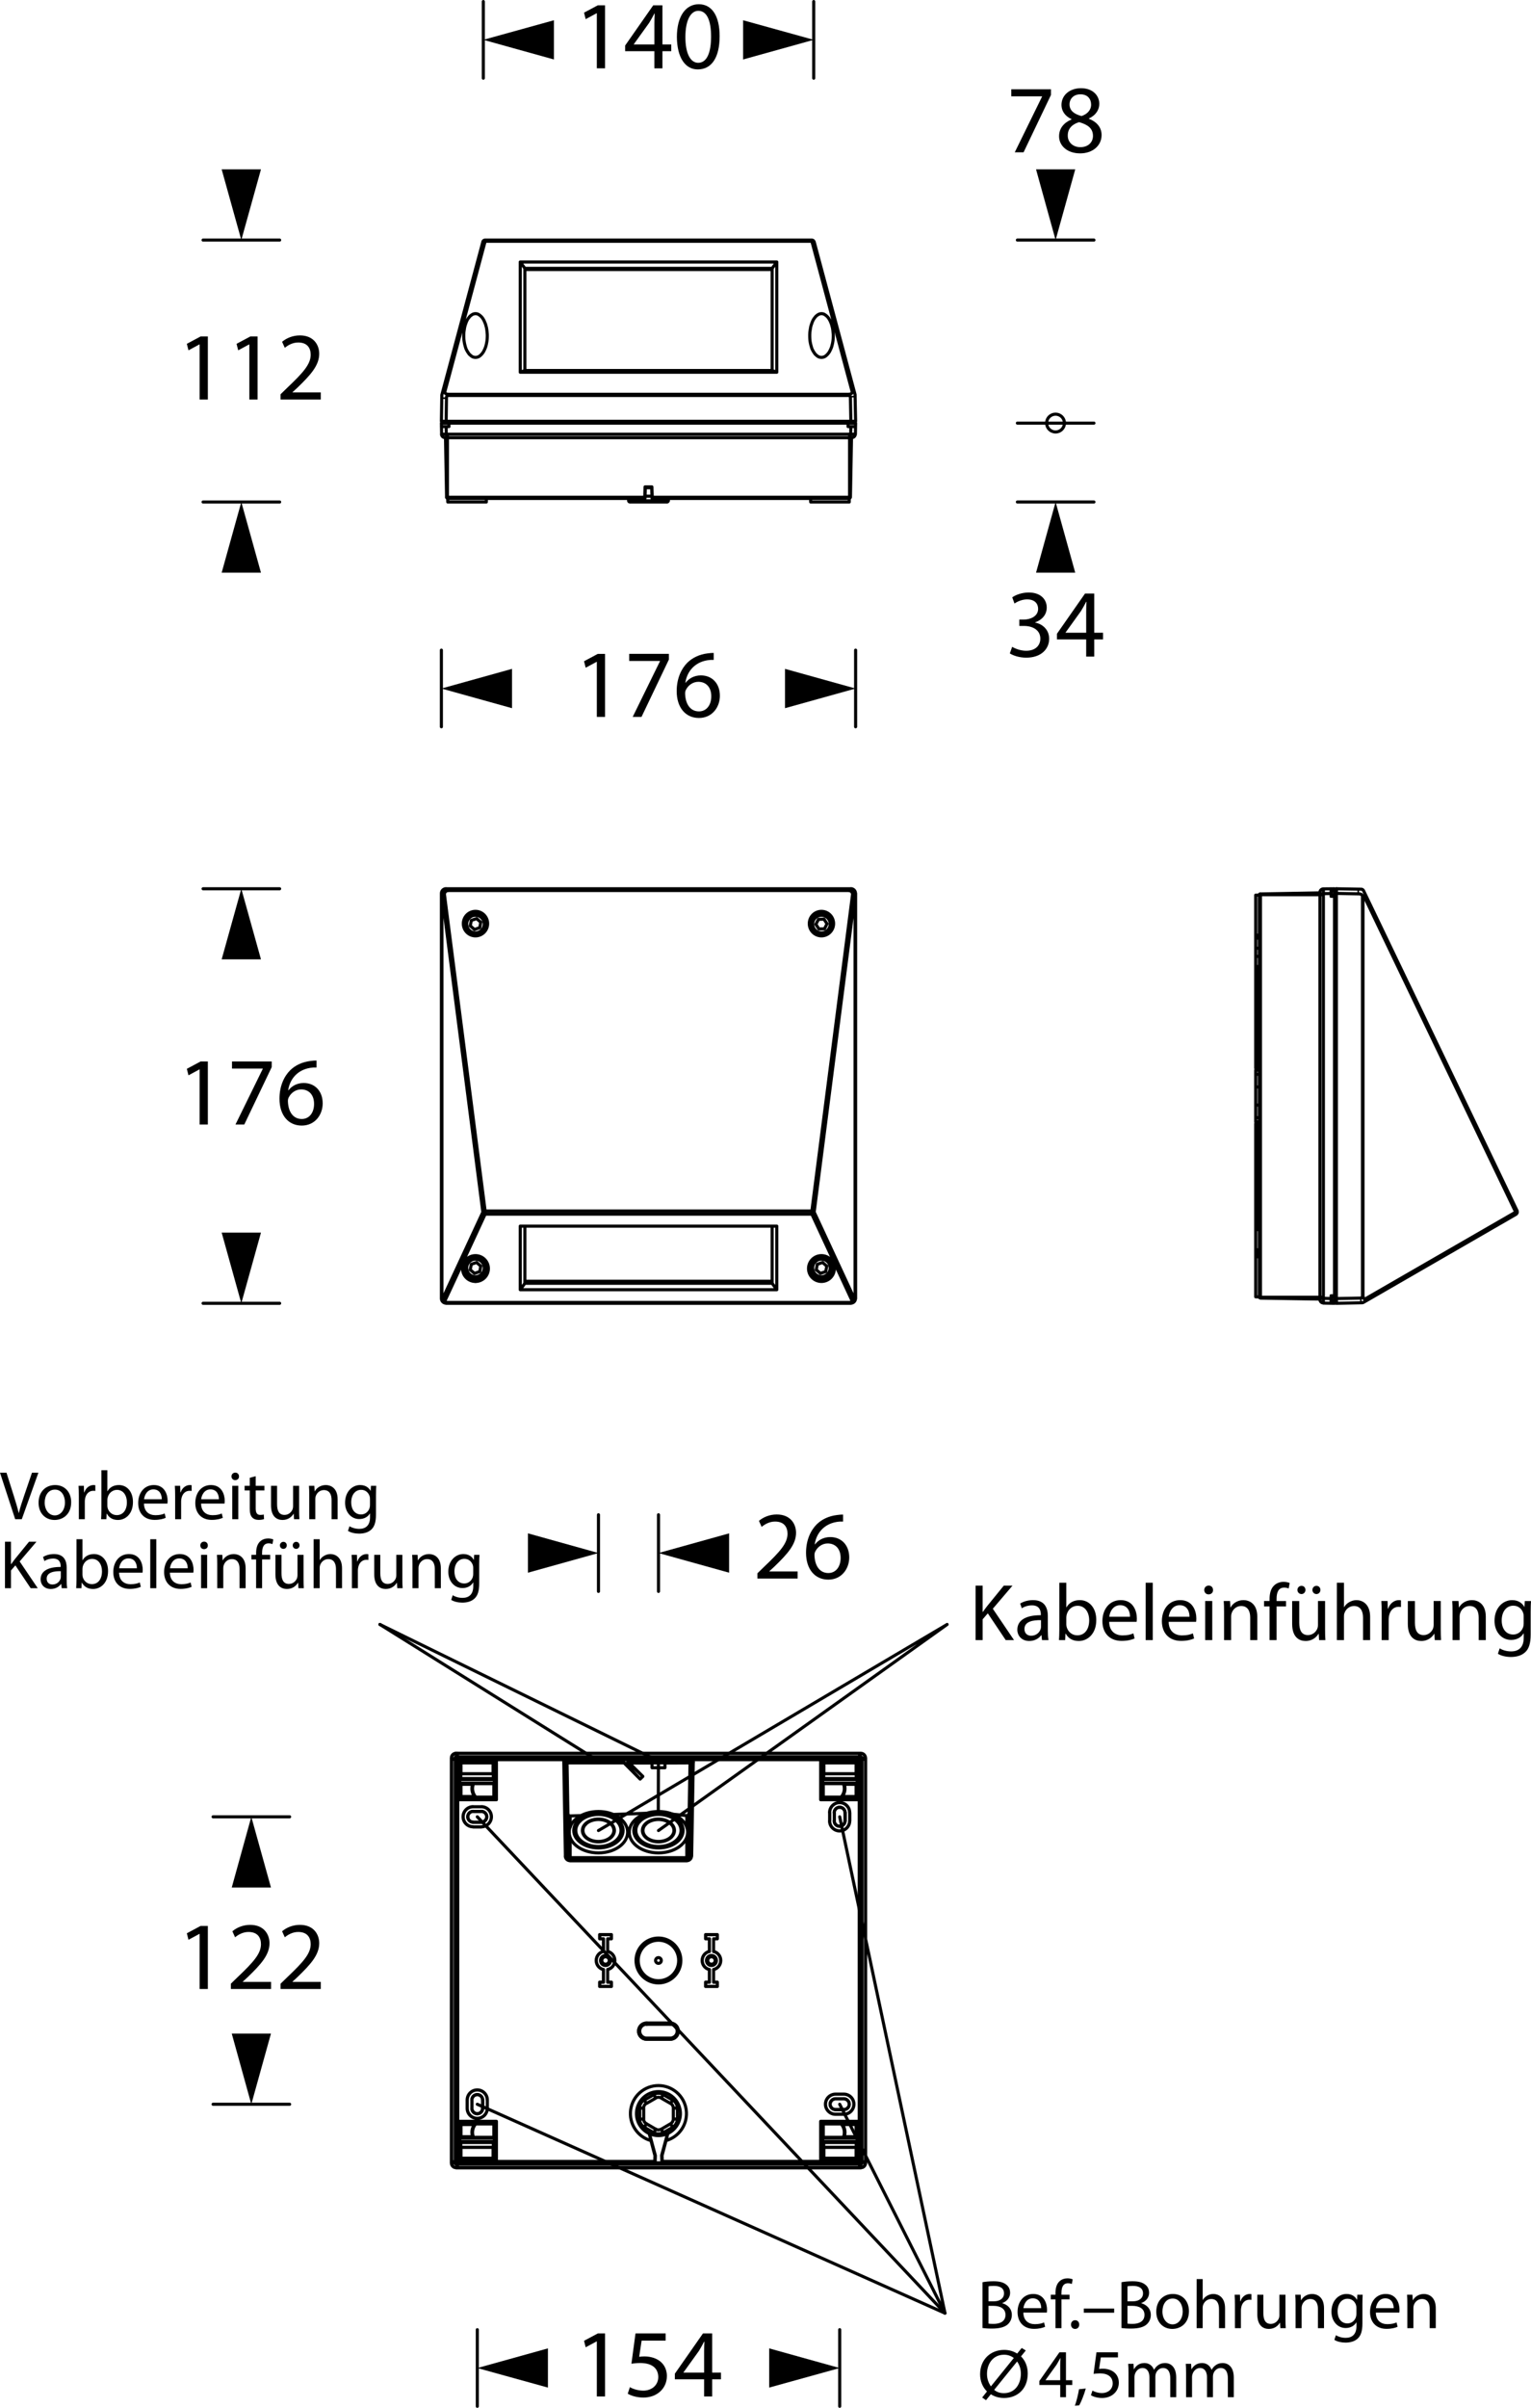 <?xml version="1.0" encoding="utf-8"?>
<!-- Generator: Adobe Illustrator 12.0.0, SVG Export Plug-In . SVG Version: 6.00 Build 51448)  -->
<!DOCTYPE svg PUBLIC "-//W3C//DTD SVG 1.1//EN" "http://www.w3.org/Graphics/SVG/1.1/DTD/svg11.dtd">
<svg  version="1.1" id="Ebene_1" xmlns="http://www.w3.org/2000/svg" xmlns:xlink="http://www.w3.org/1999/xlink" width="200" height="314.301"
	 viewBox="0 0 200 314.301" overflow="visible" enable-background="new 0 0 200 314.301" xml:space="preserve">
<polygon points="28.957,22.109 34.091,22.109 31.524,31.335 "/>
<polygon points="66.887,87.307 66.887,92.442 57.663,89.875 "/>
<path fill="none" stroke="#000000" stroke-width="0.405" stroke-linecap="round" stroke-linejoin="round" stroke-miterlimit="10" d="
	M106.299,10.205V0.203 M63.136,10.205V0.203 M62.352,237.151l61.092,64.788"/>
<polygon points="97.075,2.644 97.075,7.763 106.299,5.198 "/>
<polygon points="72.36,2.644 72.36,7.763 63.135,5.198 "/>
<path fill="none" stroke="#000000" stroke-width="0.405" stroke-linecap="round" stroke-linejoin="round" stroke-miterlimit="10" d="
	M142.905,31.335h-10.001 M142.905,55.23h-10.001 M142.905,65.527h-10.001"/>
<polygon points="135.342,22.109 140.462,22.109 137.897,31.335 "/>
<polygon points="135.342,74.753 140.462,74.753 137.897,65.527 "/>
<path fill="none" stroke="#000000" stroke-width="0.405" stroke-linecap="round" stroke-linejoin="round" stroke-miterlimit="10" d="
	M57.661,94.869V84.866 M36.532,31.336H26.53 M36.532,65.528H26.53 M139.054,55.224c0-0.643-0.523-1.163-1.165-1.163
	c-0.644,0-1.164,0.521-1.164,1.163"/>
<polygon points="28.957,74.753 34.091,74.753 31.524,65.527 "/>
<line fill="none" stroke="#000000" stroke-width="0.405" stroke-linecap="round" stroke-linejoin="round" stroke-miterlimit="10" x1="111.772" y1="94.868" x2="111.772" y2="84.866"/>
<polygon points="102.546,87.307 102.546,92.442 111.771,89.875 "/>
<path fill="none" stroke="#000000" stroke-width="0.405" stroke-linecap="round" stroke-linejoin="round" stroke-miterlimit="10" d="
	M36.531,116.012h-10 M36.531,170.122h-10 M109.692,274.673l13.754,27.267 M62.352,274.673l61.094,27.267 M78.18,238.943
	l45.545-26.901 M78.18,229.872l-28.551-17.83 M109.692,237.152l13.754,64.787 M86.021,238.943l37.704-26.901"/>
<polygon points="28.957,125.224 34.091,125.224 31.524,116.012 "/>
<polygon points="28.957,160.897 34.091,160.897 31.524,170.122 "/>
<path fill="none" stroke="#000000" stroke-width="0.405" stroke-linecap="round" stroke-linejoin="round" stroke-miterlimit="10" d="
	M86.021,197.726v10.001 M78.18,197.726v10.001"/>
<polygon points="95.247,205.287 95.247,200.151 86.023,202.72 "/>
<polygon points="68.968,205.287 68.968,200.151 78.18,202.72 "/>
<line fill="none" stroke="#000000" stroke-width="0.405" stroke-linecap="round" stroke-linejoin="round" stroke-miterlimit="10" x1="37.836" y1="237.151" x2="27.836" y2="237.151"/>
<polygon points="30.275,246.377 35.396,246.377 32.83,237.152 "/>
<line fill="none" stroke="#000000" stroke-width="0.405" stroke-linecap="round" stroke-linejoin="round" stroke-miterlimit="10" x1="37.836" y1="274.673" x2="27.836" y2="274.673"/>
<polygon points="30.275,265.449 35.396,265.449 32.83,274.673 "/>
<path fill="none" stroke="#000000" stroke-width="0.405" stroke-linecap="round" stroke-linejoin="round" stroke-miterlimit="10" d="
	M174.332,116.619h0.241 M178.197,116.986L198,158.218 M178.098,170.009l-0.072,0.028l-0.082,0.014 M177.68,170.051
	c0.003,0,0.001-0.272-0.007-0.612 M178.199,116.979c0.12-0.063,0.201-0.118,0.193-0.131 M177.547,116.675l0.155,0.028l0.084,0.028
	l0.087,0.042l0.055,0.07l0.043,0.07l0.016,0.072v0.07 M178.055,117.056l0.014-0.056l0.043-0.056h0.055l0.03,0.042 M177.968,116.106
	c-0.043-0.023-0.09-0.038-0.141-0.038 M198.06,158.472c0.029-0.015-0.005-0.126-0.076-0.259 M177.532,116.668
	c0.009-0.339,0.009-0.613,0.005-0.613 M177.987,117.056h0.068 M174.332,169.882l0.241,0.017 M174.332,116.237h0.241
	 M197.989,158.212c0.119-0.065,0.201-0.119,0.195-0.134 M178.098,170.009l19.975-11.524 M198.199,158.077l-20.087-41.839
	l-0.043-0.056L178,116.125l-0.072-0.042l-0.099-0.015 M164.035,126.154l0.464,0.015 M198.06,158.472
	c0.139-0.079,0.192-0.251,0.124-0.394 M174.573,116.619l2.975,0.056 M177.673,169.444l-3.101,0.059 M164.499,140.232h-0.464
	 M174.573,170.122l3.371-0.071 M177.987,117.056v52.093 M178.055,169.149v-52.093 M198,158.218l-19.593,11.299 M177.83,116.069
	l-3.257-0.057 M178.408,169.517l-0.07,0.041l-0.057,0.014l-0.068-0.027l-0.058-0.041l-0.043-0.072l-0.027-0.099l-0.029-0.183h-0.068
	l-0.016,0.112l-0.027,0.057l-0.044,0.056l-0.098,0.057l-0.129,0.014 M178.481,169.771c0.03-0.016-0.005-0.126-0.075-0.261
	 M164.499,123.771h-0.464 M174.15,169.318l0.182,0.185 M164.499,141.882h-0.464 M174.15,116.816l0.068,0.17 M164.035,122.459h0.464
	 M164.188,160.502v-13.965 M164.499,124.843h-0.464 M164.499,160.502h-0.464 M164.499,163.141l-0.464-0.014 M164.499,139.683
	l-0.464,0.014 M164.188,139.583l0.311,0.014 M164.499,146.439h-0.464 M164.499,145.889l-0.464,0.014 M164.188,122.459v-0.396
	 M164.035,146.692v22.584 M164.499,144.252l-0.464-0.014 M164.035,139.697v6.742 M164.499,122.078l-0.464-0.015 M174.218,169.136
	l-0.068,0.183 M174.332,116.633l-0.182,0.183 M164.188,146.537h0.311 M174.332,116.986L173.882,117 M164.188,164.056v-0.929
	 M164.188,126.154v13.429 M164.499,116.83l-0.464,0.014 M173.882,169.503l-1.004-0.03 M164.499,116.83v52.462l-0.464-0.016
	 M164.499,164.056h-0.464 M173.882,169.997l0.449-0.326 M173.882,169.136v0.973 M174.332,116.012v54.11 M173.882,169.136h0.449
	 M172.878,116.788v-0.14 M174.332,116.45l-0.449-0.325 M173.882,117v-0.988 M172.878,170.094l1.453,0.028 M172.878,116.647
	l1.004-0.015 M174.332,116.012l-1.453,0.015 M164.656,116.689l7.771-0.14 M172.878,169.473v-0.141 M172.426,116.549v-0.057
	 M172.878,170.094v-0.013v-0.03v-0.054v-0.086v-0.198v-0.24 M164.656,169.444l7.771,0.127 M164.656,116.788h8.223 M164.656,169.332
	h8.223 M172.426,116.549v53.022v0.072 M172.426,169.629c0.004,0.247,0.203,0.447,0.452,0.45 M172.426,116.788v52.544
	 M164.645,116.675c-0.081,0.001-0.146,0.067-0.146,0.148 M172.878,169.332v-52.544 M164.656,169.332v-52.544 M164.182,146.537
	c-0.084,0.001-0.147,0.069-0.147,0.148 M172.426,116.647v0.14 M164.499,169.283c0,0.026,0.065,0.048,0.146,0.049 M164.035,147.595
	h0.464 M164.035,138.525h0.464 M172.426,116.492v0.042v0.113 M172.878,116.647v-0.24v-0.199v-0.069v-0.056v-0.043v-0.014
	 M63.418,165.501c0-0.72-0.586-1.303-1.307-1.303c-0.72,0-1.303,0.583-1.303,1.303c0,0.722,0.583,1.306,1.303,1.306
	C62.833,166.808,63.418,166.224,63.418,165.501z M172.426,116.638c0.004,0.003,0.203,0.007,0.452,0.009 M172.878,116.027
	c-0.249,0.004-0.448,0.203-0.452,0.45 M172.878,116.027c-0.249,0.004-0.447,0.203-0.452,0.45 M164.035,139.421
	c0,0.08,0.063,0.147,0.147,0.149 M172.426,169.63c0.005,0.246,0.203,0.446,0.452,0.449 M172.426,169.332v0.155v0.113v0.028v0.015
	 M172.878,169.459c-0.249,0.003-0.448,0.006-0.452,0.011 M164.642,169.325c0,0.059,0,0.105,0.006,0.105 M164.648,116.675
	c-0.006,0-0.006,0.047-0.006,0.106 M164.645,116.774c-0.081,0.001-0.146,0.021-0.146,0.049 M61.569,165.03l0.691-0.239
	 M164.035,139.428v-22.583 M108.458,165.501c0-0.634-0.513-1.148-1.149-1.148s-1.15,0.514-1.15,1.148
	c0,0.636,0.514,1.152,1.15,1.152S108.458,166.138,108.458,165.501z M164.499,169.283c0,0.081,0.065,0.146,0.146,0.147
	 M108.612,165.501c0-0.72-0.583-1.303-1.304-1.303c-0.722,0-1.304,0.583-1.304,1.303c0,0.722,0.582,1.306,1.304,1.306
	C108.029,166.808,108.612,166.224,108.612,165.501z M108.007,165.27l-0.143,0.719 M63.262,165.501c0-0.634-0.515-1.148-1.15-1.148
	c-0.635,0-1.148,0.514-1.148,1.148c0,0.636,0.514,1.152,1.148,1.152C62.748,166.653,63.262,166.138,63.262,165.501z
	 M107.865,165.989l-0.691,0.225l-0.549-0.465 M62.81,165.27l-0.14,0.719 M107.457,164.791l0.551,0.479 M62.67,165.989l-0.69,0.225
	l-0.55-0.465 M106.625,165.749l0.141-0.719l0.691-0.239 M62.261,164.791l0.549,0.479 M61.429,165.749l0.14-0.719 M108.458,120.618
	c0-0.635-0.513-1.15-1.149-1.15s-1.15,0.515-1.15,1.15c0,0.634,0.514,1.15,1.15,1.15S108.458,121.252,108.458,120.618z
	 M108.612,120.618c0-0.72-0.583-1.306-1.304-1.306c-0.722,0-1.304,0.585-1.304,1.306c0,0.721,0.582,1.305,1.304,1.305
	C108.029,121.923,108.612,121.339,108.612,120.618z M108.035,120.583l-0.325,0.65l-0.732,0.027l-0.396-0.606l0.337-0.649
	l0.721-0.028L108.035,120.583z M63.262,120.618c0-0.635-0.515-1.15-1.15-1.15c-0.635,0-1.148,0.515-1.148,1.15
	c0,0.634,0.514,1.15,1.148,1.15C62.748,121.768,63.262,121.252,63.262,120.618z M63.418,120.618c0-0.72-0.586-1.306-1.307-1.306
	c-0.72,0-1.303,0.585-1.303,1.306c0,0.721,0.583,1.305,1.303,1.305C62.833,121.923,63.418,121.339,63.418,120.618z M62.67,121.091
	l-0.69,0.24l-0.55-0.48l0.14-0.707l0.691-0.239l0.549,0.48L62.67,121.091z M68.566,167.244h32.301 M57.663,116.619v52.884
	 M57.663,169.495c0,0.338,0.274,0.613,0.614,0.613 M58.283,170.122h52.868 M111.145,170.108c0.339,0,0.611-0.275,0.611-0.613
	 M111.772,169.503v-52.884 M111.756,116.611c0-0.338-0.272-0.613-0.611-0.613 M111.151,116.012H58.283 M58.277,115.999
	c-0.34,0-0.614,0.275-0.614,0.613 M108.696,120.618c0-0.768-0.62-1.39-1.388-1.39c-0.77,0-1.389,0.622-1.389,1.39
	c0,0.767,0.619,1.389,1.389,1.389C108.076,122.007,108.696,121.385,108.696,120.618z M63.501,120.618c0-0.768-0.622-1.39-1.39-1.39
	c-0.766,0-1.389,0.622-1.389,1.39c0,0.767,0.623,1.389,1.389,1.389C62.88,122.007,63.501,121.385,63.501,120.618z M63.501,165.501
	c0-0.767-0.622-1.387-1.39-1.387c-0.766,0-1.389,0.62-1.389,1.387c0,0.769,0.623,1.391,1.389,1.391
	C62.88,166.893,63.501,166.271,63.501,165.501z M108.696,165.501c0-0.767-0.62-1.387-1.388-1.387c-0.77,0-1.389,0.62-1.389,1.387
	c0,0.769,0.619,1.391,1.389,1.391C108.076,166.893,108.696,166.271,108.696,165.501z M100.868,167.511H68.566 M67.96,168.345
	l0.606-0.834v-7.46 M100.868,160.051v7.46l0.607,0.834 M101.475,160.051H67.96v8.294h33.515V160.051z M57.775,116.986l5.304,41.232
	 M57.663,116.619l0.057,0.056 M57.719,169.444l-0.057,0.059 M58.283,170.122l0.043-0.058 M57.719,117.056v52.093 M57.733,169.149
	v-52.093 M63.08,158.218l-5.248,11.299 M111.603,169.517l-5.247-11.299 M111.701,117.056v52.093 M58.608,170.051h52.22
	 M111.3,169.775c0.149-0.017,0.275-0.13,0.295-0.265 M111.603,169.517l0.014,0.041l0.015,0.014l0.027-0.027l0.016-0.041l0.014-0.072
	v-0.099l0.013-0.183 M111.094,170.059c-0.001-0.003-0.125-0.008-0.274-0.008 M110.828,170.009v0.042 M106.356,158.218l5.303-41.232
	l0.016-0.042h0.014V117l0.013,0.056 M111.649,116.977c-0.032-0.063-0.154-0.119-0.293-0.133 M110.8,116.069v0.168 M106.058,158.485
	v-0.408 M106.345,158.209c-0.032-0.063-0.152-0.12-0.292-0.134 M106.055,158.477c0.148-0.018,0.273-0.129,0.29-0.265
	 M57.705,169.438c0,0.34,0.275,0.612,0.615,0.612 M57.832,169.517l-0.028,0.041l-0.014,0.014l-0.015-0.027l-0.015-0.041
	l-0.014-0.072l-0.014-0.099v-0.183h-0.014v0.225v0.057v0.014 M57.827,169.511c0.019,0.135,0.144,0.248,0.291,0.265 M58.608,170.051
	v-0.042 M58.6,170.051c-0.149,0-0.271,0.005-0.274,0.008 M58.064,116.844c-0.141,0.014-0.259,0.07-0.294,0.133 M57.719,116.675
	v0.028v0.028v0.042v0.14v0.142h0.014V117l0.014-0.056h0.014l0.015,0.042 M58.319,116.055c-0.339,0-0.615,0.274-0.615,0.613
	 M58.62,116.237v-0.168 M63.075,158.212c0.018,0.136,0.142,0.248,0.29,0.265 M63.367,158.075c-0.138,0.015-0.259,0.071-0.292,0.134
	 M63.375,158.077v0.408 M110.791,116.069c0.167,0,0.301-0.003,0.304-0.006 M110.8,116.069H58.62 M58.311,116.063
	c0.003,0.003,0.138,0.006,0.303,0.006 M58.326,116.069l-0.043-0.057 M111.701,116.668c0-0.339-0.273-0.613-0.612-0.613
	 M111.151,116.012l-0.057,0.057 M111.715,169.444v-0.014l-0.015-0.057v-0.225v-52.093V116.9v-0.126l0.015-0.042v-0.028v-0.028
	l0.057-0.056 M111.094,170.064l0.057,0.058 M111.088,170.051c0.339,0,0.612-0.272,0.612-0.612 M111.772,169.503l-0.057-0.059
	 M106.058,158.077H63.375l-5.305-41.217l-0.013-0.114l0.013-0.126l0.03-0.112l0.083-0.099l0.085-0.084l0.113-0.058l0.125-0.012
	l0.112-0.016h52.18l0.126,0.016l0.111,0.012l0.113,0.058l0.1,0.084l0.071,0.099l0.041,0.112l0.014,0.126l-0.014,0.114
	L106.058,158.077z M58.608,170.009h-0.212l-0.099-0.027l-0.084-0.029l-0.072-0.027l-0.028-0.043v-0.041l0.016-0.057l5.247-11.299
	h42.683l5.248,11.299l0.016,0.057v0.041l-0.043,0.043l-0.058,0.027l-0.084,0.029l-0.113,0.027h-0.196H58.608z M62.12,122.078v0.084
	 M62.112,118.96c-0.876,0-1.586,0.717-1.586,1.602c0,0.884,0.71,1.6,1.586,1.6c0.877,0,1.588-0.716,1.588-1.6
	C63.7,119.677,62.989,118.96,62.112,118.96z M107.308,118.96c-0.876,0-1.587,0.717-1.587,1.602c0,0.884,0.711,1.6,1.587,1.6
	c0.874,0,1.587-0.716,1.587-1.6C108.895,119.677,108.182,118.96,107.308,118.96z M107.316,122.078v0.084 M62.12,166.991h0.141
	l0.156-0.028l0.141-0.03l0.141-0.054l0.14-0.071l0.128-0.07l0.126-0.084l0.113-0.102l0.1-0.111l0.083-0.128l0.085-0.126l0.058-0.14
	l0.056-0.142l0.043-0.143l0.014-0.154l0.014-0.141l-0.014-0.155l-0.014-0.155l-0.043-0.141l-0.043-0.141l-0.07-0.141l-0.071-0.126
	l-0.096-0.127l-0.1-0.113l-0.113-0.101l-0.114-0.084l-0.141-0.082l-0.126-0.058l-0.141-0.055l-0.155-0.043l-0.156-0.014
	l-0.141-0.014l-0.154,0.014l-0.157,0.014l-0.14,0.043l-0.141,0.055l-0.14,0.058l-0.128,0.082l-0.126,0.084l-0.099,0.101
	l-0.113,0.113l-0.084,0.127l-0.086,0.126l-0.055,0.141l-0.057,0.141l-0.028,0.141l-0.028,0.155v0.155v0.141l0.028,0.154l0.042,0.143
	l0.043,0.142l0.07,0.14l0.071,0.126l0.099,0.128l0.098,0.111l0.112,0.102l0.113,0.084l0.142,0.084l0.126,0.058l0.141,0.054
	l0.154,0.03l0.143,0.028H62.12v0.295 M62.112,163.901c-0.93,0-1.685,0.754-1.685,1.685c0,0.934,0.754,1.687,1.685,1.687
	c0.932,0,1.687-0.753,1.687-1.687C63.798,164.656,63.044,163.901,62.112,163.901z M107.308,167.272c0.93,0,1.687-0.753,1.687-1.687
	c0-0.93-0.757-1.685-1.687-1.685c-0.931,0-1.687,0.754-1.687,1.685C105.622,166.52,106.377,167.272,107.308,167.272z
	 M107.316,163.916l-0.156,0.014l-0.155,0.014l-0.141,0.043l-0.142,0.041l-0.141,0.073l-0.127,0.082l-0.128,0.084l-0.1,0.101
	l-0.111,0.113l-0.084,0.127l-0.073,0.126l-0.068,0.141l-0.057,0.141l-0.028,0.141l-0.026,0.155v0.155v0.141l0.026,0.154l0.042,0.143
	l0.043,0.142l0.068,0.14l0.073,0.126l0.098,0.128l0.098,0.111l0.113,0.102l0.114,0.084l0.141,0.07l0.127,0.071l0.142,0.054
	l0.154,0.03l0.142,0.028h0.156h0.141l0.155-0.028l0.139-0.03l0.144-0.054l0.141-0.071l0.127-0.07l0.126-0.084l0.113-0.102
	l0.098-0.111l0.087-0.128l0.084-0.126l0.057-0.14l0.057-0.142l0.041-0.143l0.014-0.154l0.015-0.141l-0.015-0.155l-0.014-0.155
	l-0.041-0.141l-0.043-0.141l-0.07-0.141l-0.071-0.126l-0.1-0.127l-0.098-0.113l-0.113-0.101l-0.112-0.084l-0.141-0.082l-0.128-0.073
	l-0.141-0.041l-0.154-0.043l-0.141-0.014L107.316,163.916v-0.014 M111.772,169.136v-52.15 M58.636,170.122h52.148 M57.663,116.986
	v52.15 M110.785,116.012H58.636"/>
<path fill="none" stroke="#000000" stroke-width="0.405" stroke-linecap="round" stroke-linejoin="round" stroke-miterlimit="10" d="
	M84.477,264.08c-0.58,0-1.051,0.472-1.051,1.051c0,0.58,0.471,1.051,1.051,1.051 M112.287,229.534H59.757 M84.486,264.066v0.169
	 M112.399,282.177v-52.529 M84.477,264.22c-0.503,0-0.91,0.408-0.91,0.911s0.407,0.908,0.91,0.908 M59.644,229.647v52.529
	 M59.644,282.17c0,0.058,0.047,0.104,0.107,0.104 M59.644,282.177l0.155-0.042 M112.246,282.135l0.153,0.042 M112.399,229.628
	c0-0.061-0.047-0.106-0.104-0.106 M112.399,229.634l-0.153,0.055 M59.751,229.521c-0.06,0-0.107,0.046-0.107,0.106 M59.757,229.534
	l0.042,0.154l-0.155-0.055 M87.559,266.039h-3.073 M87.55,266.039c0.504,0,0.913-0.405,0.913-0.908s-0.409-0.911-0.913-0.911
	 M87.55,266.182c0.583,0,1.053-0.471,1.053-1.051c0-0.579-0.47-1.051-1.053-1.051 M59.799,276.901v-41.979 M59.757,282.288h25.771
	 M82.58,230.563l-0.578-0.563 M81.522,230.112l-0.043-0.111 M82.211,230.128l1.766,1.749l-0.354,0.352 M86.009,230.112v0.635
	 M86.009,229.407v0.014 M112.246,234.922v41.979 M85.175,229.407v0.014 M86.868,229.421v-0.014h-0.858 M59.799,282.135l-0.042,0.153
	 M86.009,229.407h-0.834 M86.868,230.112v0.635 M112.259,282.135H86.517 M112.301,282.288l-0.056-0.153 M86.868,230.747h-1.692
	 M86.517,282.288h25.77 M89.717,236.996l-1.819-0.185 M82.001,230.001l0.21,0.127 M85.175,230.747v-0.635 M82.58,230.563
	l1.397,1.313 M86.868,230.128l3.272-0.016 M74.076,230.112l0.111,6.504 M82.311,230.832l1.313,1.396 M74.076,230.112h7.446
	 M82.211,230.128h2.964 M81.479,230.001l0.832,0.831l0.269-0.269 M83.624,232.229l-2.102-2.116 M74.469,242.581l0.014-0.014
	 M85.995,236.46l0.015-5.713 M90.14,230.112l-0.111,6.476 M89.717,236.996v1.51 M90.042,242.287l-0.014-0.015 M89.717,242.483
	H74.483 M74.483,242.567h15.234l0.014,0.014 M74.172,242.255c0.006,0.119,0.14,0.215,0.305,0.215 M89.711,242.47
	c0.163,0,0.298-0.096,0.301-0.215 M90.254,230.001l-0.212,12.286 M89.717,240.198v2.369 M89.711,242.554
	c0.165,0,0.299-0.134,0.302-0.299 M75.922,236.996l-1.439,0.042 M84.527,236.688l-4.399,0.154 M74.187,242.272l-0.015,0.015
	 M74.172,242.255c0.004,0.165,0.139,0.299,0.305,0.299 M74.483,238.506v-1.468 M89.731,242.581v0.312 M74.187,236.616v5.656
	 M74.172,242.287l-0.224-12.286 M90.029,242.272v-5.685 M73.948,229.993c-0.003-0.005-0.139-0.007-0.304-0.007 M74.469,242.893
	v-0.312l-0.113-0.027l-0.099-0.055l-0.07-0.1l-0.015-0.112h-0.31 M73.651,230.001l0.21,12.286 M73.848,242.275
	c0.006,0.334,0.279,0.604,0.614,0.604 M74.469,242.893h15.262 M89.725,242.879c0.334,0,0.607-0.27,0.612-0.604 M90.352,242.287
	l0.213-12.286 M89.711,236.995c0.165,0.017,0.301-0.167,0.305-0.415 M74.172,236.616c0.006,0.241,0.14,0.427,0.305,0.422
	 M74.483,242.567v-2.369 M88.872,275.891c0-1.576-1.278-2.854-2.856-2.854c-1.577,0-2.857,1.277-2.857,2.854
	c0,1.58,1.28,2.858,2.857,2.858C87.593,278.749,88.872,277.471,88.872,275.891z M87.008,279.415
	c1.759-0.495,2.882-2.212,2.633-4.021c-0.25-1.813-1.8-3.161-3.626-3.161c-1.828,0-3.376,1.348-3.628,3.161
	c-0.247,1.81,0.876,3.526,2.636,4.021 M90.558,229.986c-0.166,0-0.302,0.002-0.304,0.007 M87.222,278.496
	c1.223-0.564,1.885-1.906,1.595-3.222c-0.29-1.314-1.456-2.253-2.802-2.253c-1.348,0-2.514,0.938-2.804,2.253
	c-0.292,1.315,0.374,2.657,1.595,3.222 M86.473,282.319h-0.889 M89.731,242.581H74.469 M85.612,281.359l-0.027,0.96 M90.352,242.287
	h-0.31 M85.584,282.319l-0.057-0.031 M90.042,242.287l-0.029,0.112l-0.07,0.1l-0.098,0.055l-0.114,0.027 M85.528,282.128
	c-0.003,0.08-0.003,0.146,0,0.146 M85.528,282.135l0.029-0.762 M84.826,278.504c0.754,0.346,1.624,0.346,2.38,0 M86.487,281.373
	l0.03,0.762 M86.514,282.274c0.005-0.001,0.005-0.066,0.003-0.146 M86.517,282.288l-0.044,0.031l-0.043-0.96l0.776-2.863
	 M87.204,278.496c0.008,0,0.014,0,0.021,0 M87.236,278.512l-0.1,0.421l-0.058,0.226l-0.07,0.254l-0.521,1.961l-0.057-0.014
	 M84.803,278.496c0.008,0,0.017,0,0.022,0 M84.836,278.496l0.775,2.863l-0.055,0.014l-0.522-1.961l-0.056-0.254l-0.059-0.226
	l-0.112-0.421 M84.266,64.767h0.901 M100.868,35.186H68.566 M57.888,55.23v-0.239 M111.772,54.991H57.663 M111.151,55.23v-0.239
	 M100.868,48.36H68.566 M67.96,48.587h33.515 M67.96,34.198v14.389l0.606-0.227 M57.718,51.577l0.015-0.07 M63.368,31.336
	c-0.137,0-0.258,0.091-0.294,0.224 M57.718,51.577l-0.056,3.415 M58.269,55.23v-0.239 M58.283,54.991l0.042-3.104 M111.593,51.14
	c-0.02-0.073-0.146-0.104-0.294-0.074 M58.608,51.62h52.22 M111.533,55.23l0.014-0.239 M111.701,51.506l-5.345-19.945
	 M68.566,35.031h32.301 M111.094,51.875c-0.001-0.15-0.125-0.27-0.274-0.27 M58.319,51.874c-0.339-0.006-0.614-0.008-0.614-0.004
	 M68.566,35.031l-0.606-0.833 M106.058,31.492v-0.156 M68.566,48.36V35.031 M110.828,51.464v0.156 M58.608,51.62v-0.156
	 M106.345,31.56c-0.021-0.072-0.146-0.103-0.293-0.073 M101.475,34.198l-0.607,0.833V48.36l0.607,0.227 M101.475,48.587V34.198
	H67.96 M106.058,31.336H63.375 M111.701,51.506v0.07 M106.345,31.56c-0.034-0.133-0.154-0.224-0.293-0.224 M111.306,51.068
	l0.016,0.085v0.071l-0.043,0.085l-0.058,0.056l-0.084,0.057l-0.113,0.028l-0.196,0.014 M60.582,43.959v-0.282l0.014-0.296
	l0.042-0.281l0.043-0.283l0.057-0.267l0.083-0.255l0.086-0.24l0.098-0.225l0.113-0.199l0.128-0.169l0.125-0.156l0.142-0.126
	l0.14-0.099l0.155-0.084l0.157-0.042l0.155-0.015l0.156,0.015l0.153,0.042l0.143,0.084l0.141,0.099l0.14,0.126l0.142,0.156
	l0.113,0.169l0.113,0.199l0.098,0.225l0.1,0.24l0.07,0.255l0.07,0.267l0.042,0.283l0.029,0.281l0.027,0.296v0.282 M111.772,54.991
	l-0.071-3.415 M63.08,31.562l-5.347,19.945 M58.121,51.065c-0.148-0.03-0.273,0.001-0.292,0.074 M58.6,51.605
	c-0.15,0-0.272,0.12-0.275,0.27 M82.122,65.373l-0.014-0.311 M63.368,31.487c-0.148-0.03-0.275,0.001-0.294,0.073 M87.312,65.373
	v-0.311 M63.375,31.336v0.156 M110.785,55.682V55.23 M111.094,51.887l0.057,3.104 M111.701,51.869c0-0.003-0.273-0.002-0.612,0.004
	 M110.828,51.464h-52.22l-0.212-0.014l-0.099-0.028l-0.084-0.057l-0.072-0.056l-0.028-0.085v-0.071l0.016-0.085l5.247-19.577h42.683
	l5.248,19.577 M63.657,43.959l-0.014,0.282l-0.028,0.268l-0.044,0.255l-0.054,0.252l-0.07,0.255l-0.086,0.225l-0.098,0.211
	l-0.099,0.199l-0.113,0.169l-0.127,0.156l-0.127,0.126l-0.126,0.113l-0.141,0.085l-0.141,0.057L62.26,46.64l-0.141,0.014
	l-0.14-0.014l-0.142-0.027l-0.128-0.057l-0.141-0.085l-0.126-0.113l-0.142-0.126l-0.113-0.156l-0.112-0.169l-0.113-0.199l-0.1-0.211
	l-0.069-0.225l-0.071-0.255l-0.055-0.252l-0.042-0.255l-0.03-0.268l-0.014-0.282 M105.779,43.959v-0.282l0.013-0.296l0.042-0.281
	l0.043-0.283l0.055-0.267l0.086-0.255l0.084-0.24l0.099-0.225l0.115-0.199l0.125-0.169l0.126-0.156l0.143-0.126l0.141-0.099
	l0.155-0.084l0.155-0.042l0.156-0.015l0.154,0.015l0.155,0.042l0.141,0.084l0.141,0.099l0.142,0.126l0.141,0.156l0.112,0.169
	l0.115,0.199l0.099,0.225l0.097,0.24l0.071,0.255l0.07,0.267l0.043,0.283l0.027,0.281l0.028,0.296v0.282l-0.015,0.282l-0.027,0.268
	l-0.043,0.255l-0.057,0.252l-0.068,0.255l-0.086,0.225l-0.099,0.211l-0.1,0.199l-0.113,0.169l-0.128,0.156l-0.126,0.126
	l-0.127,0.113l-0.141,0.085l-0.139,0.057l-0.128,0.027l-0.141,0.014l-0.143-0.014l-0.142-0.027l-0.127-0.057l-0.14-0.085
	l-0.127-0.113l-0.142-0.126l-0.112-0.156l-0.114-0.169l-0.112-0.199l-0.1-0.211l-0.068-0.225l-0.07-0.255l-0.059-0.252l-0.042-0.255
	l-0.027-0.268L105.779,43.959z M111.756,55.682h-0.972 M111.745,56.684l0.027-1.454 M111.094,64.907l0.141-7.771 M110.982,57.136
	h0.155 M57.663,55.682h0.987l-0.014-0.452 M57.663,55.23h54.109 M111.151,55.682l-0.027,1.002 M58.297,56.684l-0.015-1.002
	 M57.663,55.23l0.028,1.454 M110.982,64.907v-8.223 M58.452,64.907v-8.223 M58.339,64.907l-0.141-7.771 M111.108,56.669
	c0.003,0.249,0.01,0.447,0.013,0.452 M58.297,56.684h-0.24h-0.198h-0.07h-0.056h-0.042 M58.199,57.136h53.036 M57.676,56.669
	c0.004,0.249,0.205,0.447,0.453,0.452 M58.199,57.136h-0.058 M57.676,56.669c0.004,0.249,0.204,0.447,0.45,0.452 M110.94,65.062
	v0.466h-5.036 M111.235,57.136h0.058 M110.934,65.048c0.081,0,0.146-0.064,0.146-0.146 M111.279,57.121
	c0.249-0.004,0.447-0.203,0.45-0.452 M111.137,57.136h0.111h0.03h0.014 M111.745,56.684h-0.016h-0.028h-0.054h-0.087h-0.197h-0.239
	 M111.279,57.121c0.248-0.004,0.447-0.203,0.45-0.452 M84.252,65.062H58.48 M111.124,56.684h-0.142 M58.452,57.136h52.53
	 M110.982,56.684h-52.53 M58.325,64.902c0,0.003,0.047,0.006,0.107,0.005 M58.297,57.136h0.154 M58.452,56.684h-0.154
	 M58.141,57.136h0.015h0.027h0.114 M58.286,57.121c0.003-0.004,0.009-0.203,0.011-0.452 M82.122,65.373h5.19 M105.89,65.062
	l0.014,0.466 M58.48,65.062l0.014,0.466h5.037v-0.466 M82.122,65.368c0,0.082,0.067,0.146,0.148,0.146 M87.151,65.514
	c0.082,0,0.147-0.064,0.147-0.146 M110.975,64.907c0.059,0.001,0.105-0.002,0.105-0.005 M58.339,64.902
	c0.001,0.082,0.067,0.146,0.148,0.146 M87.157,65.528h-4.879 M84.266,63.553h0.89l-0.029,0.043 M85.126,63.596l0.056,1.466
	 M84.209,64.902c-0.003,0.08-0.002,0.146,0.002,0.146 M110.982,64.907H85.21 M110.934,65.048c0.026,0,0.048-0.064,0.048-0.146
	 M58.438,64.902c0,0.082,0.023,0.146,0.049,0.146 M84.225,64.907H58.438 M85.156,63.553l0.055,1.354 M85.194,65.048
	c0.003,0,0.005-0.066,0.003-0.146 M110.94,65.062H85.182 M85.126,63.666c-0.276-0.001-0.556-0.001-0.833,0 M84.252,65.062
	l0.057-1.466l-0.043-0.043l-0.041,1.354 M174.573,170.122v-54.11 M174.332,169.503h0.241"/>
<path fill="none" stroke="#000000" stroke-width="0.405" stroke-linecap="round" stroke-linejoin="round" stroke-miterlimit="10" d="
	M59.601,229.338h0.157 M59.757,228.885h-0.141 M59.601,282.487c0,0.248,0.005,0.447,0.008,0.451 M112.287,282.487H59.757
	 M59.447,229.49l0.013-0.056l0.028-0.057l0.058-0.026l0.054-0.014 M112.287,282.938H59.757v-0.648 M59.617,228.885h-0.128
	l-0.113,0.044l-0.112,0.056l-0.085,0.07l-0.086,0.099l-0.054,0.112l-0.028,0.112l-0.014,0.112 M59.609,228.872
	c-0.003,0.004-0.008,0.203-0.008,0.45 M112.441,282.487h-0.154 M112.287,282.938h0.154 M59.447,229.647v-0.157 M58.997,229.49v0.157
	 M112.287,282.938v-0.648 M112.598,282.331l-0.014,0.059l-0.029,0.055l-0.057,0.029l-0.058,0.014 M59.447,229.479
	c-0.248,0-0.448,0.001-0.451,0.006 M112.441,282.938l0.114-0.014l0.127-0.027l0.098-0.058l0.099-0.084l0.072-0.084l0.056-0.114
	l0.042-0.113v-0.113 M58.997,229.647v52.529 M112.436,282.938c0.003-0.004,0.005-0.203,0.005-0.451 M58.997,229.647h0.646
	 M112.598,282.177v0.154 M84.478,264.066c-0.589,0-1.066,0.476-1.066,1.063s0.478,1.065,1.066,1.065 M87.552,266.195
	c0.589,0,1.064-0.478,1.064-1.065s-0.476-1.063-1.064-1.063 M58.997,282.177v0.154 M112.598,282.331c0.247,0,0.447-0.001,0.45-0.004
	 M84.486,266.195h3.073 M113.048,282.331v-0.154 M87.559,266.195v-0.156 M58.997,282.327c0.003,0.003,0.203,0.004,0.451,0.004
	 M59.757,282.487h-0.157 M84.486,266.195v-0.156 M87.559,264.078h-3.073 M59.617,282.938h0.141 M87.559,266.195h-3.073
	 M84.486,264.066h3.073 M76.347,230.021c0.008,0.021,0.823,0.038,1.825,0.038s1.819-0.018,1.827-0.038 M76.347,230v-0.128h3.679
	 M90.142,230.111L90.253,230 M73.948,230l0.128,0.111 M82.002,230h2.172 M80.026,230h1.455 M76.359,230.028v-0.156 M73.65,230h2.697
	 M80.012,230.028v-0.156 M84.202,230.028v-0.156 M87.871,230h2.694 M87.856,230.028v-0.156 M108.971,237.68
	c0,0.395,0.319,0.713,0.715,0.713c0.392,0,0.711-0.318,0.711-0.713 M84.202,230.028L84.174,230 M110.411,236.615v1.072
	 M84.188,230.021c0.01,0.021,0.826,0.038,1.827,0.038c1.004,0,1.817-0.018,1.825-0.038 M108.379,237.68
	c0,0.721,0.583,1.306,1.307,1.306c0.72,0,1.303-0.585,1.303-1.306 M87.871,230l-0.015,0.028 M111.004,236.615v1.072h0.013
	 M76.359,230.028L76.347,230 M111.017,236.615h-0.013 M80.026,230l-0.014,0.028 M110.989,236.608c0-0.721-0.583-1.306-1.303-1.306
	c-0.724,0-1.307,0.585-1.307,1.306 M87.871,229.872V230 M108.379,237.688h0.016 M108.379,236.615h0.016 M84.174,230v-0.128h3.696
	 M108.395,237.688v-1.072 M80.026,229.872V230 M61.633,275.202c0,0.393,0.319,0.713,0.713,0.713c0.394,0,0.712-0.32,0.712-0.713
	 M61.648,275.209v-1.087 M63.65,274.116c0-0.721-0.583-1.307-1.304-1.307c-0.721,0-1.306,0.586-1.306,1.307 M61.026,275.209h0.014
	v-1.087h-0.014 M61.04,275.202c0,0.719,0.584,1.306,1.306,1.306c0.722,0,1.304-0.587,1.304-1.306 M63.664,274.122L63.664,274.122
	v1.087 M109.149,273.952c-0.395,0-0.715,0.319-0.715,0.715c0,0.392,0.32,0.711,0.715,0.711 M110.24,275.378h-1.083 M110.234,275.97
	c0.722,0,1.305-0.583,1.305-1.303c0-0.722-0.583-1.307-1.305-1.307 M109.157,273.349v0.012h1.083v-0.012 M109.149,273.36
	c-0.721,0-1.305,0.585-1.305,1.307c0,0.72,0.584,1.303,1.305,1.303 M110.24,275.985v-0.016h-1.083v0.016 M61.809,236.434
	c-0.392,0-0.71,0.318-0.71,0.71c0,0.396,0.318,0.715,0.71,0.715 M62.889,237.87h-1.072 M62.881,238.448
	c0.72,0,1.305-0.584,1.305-1.305s-0.584-1.304-1.305-1.304 M62.889,235.84L62.889,235.84h-1.072 M61.809,235.84
	c-0.72,0-1.303,0.583-1.303,1.304s0.583,1.305,1.303,1.305 M62.889,238.479v-0.017h-1.072v0.017 M110.234,275.378
	c0.394,0,0.713-0.319,0.713-0.711c0-0.396-0.319-0.715-0.713-0.715 M109.157,273.952h1.083 M110.397,236.608
	c0-0.393-0.319-0.712-0.711-0.712c-0.396,0-0.715,0.319-0.715,0.712 M108.987,237.688v-1.072 M62.881,237.858
	c0.394,0,0.712-0.318,0.712-0.715c0-0.392-0.319-0.71-0.712-0.71 M61.817,236.447h1.072 M63.058,274.122v1.087 M63.058,274.116
	c0-0.395-0.318-0.712-0.712-0.712c-0.394,0-0.713,0.317-0.713,0.712 M108.368,237.68c0,0.729,0.589,1.319,1.318,1.319
	c0.728,0,1.318-0.591,1.318-1.319 M111.017,236.615v1.072 M111.004,236.608c0-0.727-0.591-1.319-1.318-1.319
	c-0.729,0-1.318,0.593-1.318,1.319 M108.379,237.688v-1.072 M63.664,274.116c0-0.729-0.59-1.319-1.318-1.319
	c-0.729,0-1.319,0.59-1.319,1.319 M61.026,275.209v-1.087 M61.026,275.202c0,0.729,0.59,1.319,1.319,1.319
	c0.728,0,1.318-0.591,1.318-1.319 M63.664,274.122v1.087 M110.234,275.985c0.728,0,1.32-0.591,1.32-1.318
	c0-0.729-0.593-1.318-1.32-1.318 M109.157,273.349h1.083 M109.149,273.349c-0.729,0-1.32,0.589-1.32,1.318
	c0,0.728,0.592,1.318,1.32,1.318 M110.24,275.985h-1.083 M62.881,238.462c0.728,0,1.318-0.589,1.318-1.318
	c0-0.728-0.59-1.317-1.318-1.317 M61.817,235.84h1.072 M61.809,235.826c-0.728,0-1.319,0.59-1.319,1.317
	c0,0.729,0.591,1.318,1.319,1.318 M62.889,238.479h-1.072 M79.873,252.526v0.014 M78.333,252.526l0.014,0.014 M78.333,253.077h0.014
	 M78.828,253.077h0.014 M78.828,254.729l0.014,0.014 M78.828,257.098l0.014-0.017 M78.828,258.732l0.014,0.016 M78.333,258.732
	l0.014,0.016 M78.333,259.298l0.014-0.015 M79.873,259.298v-0.015 M79.873,258.732v0.016 M79.377,258.732v0.016 M79.377,254.729
	v0.014 M79.377,257.098v-0.017 M93.708,252.526v0.014 M92.171,252.526l0.016,0.014 M92.171,253.077h0.016 M92.666,253.077h0.015
	 M92.666,254.729l0.015,0.014 M92.666,257.098l0.015-0.017 M92.666,258.732l0.015,0.016 M92.171,258.732l0.016,0.016
	 M92.171,259.298l0.016-0.015 M93.708,259.298v-0.015 M93.708,258.732v0.016 M93.217,258.732v0.016 M93.217,254.729v0.014
	 M93.217,257.098v-0.017 M79.377,257.081v1.667h0.495v0.535h-1.525v-0.535h0.494v-1.667 M78.834,254.729
	c-0.546,0.126-0.937,0.614-0.937,1.177s0.391,1.051,0.937,1.176 M78.842,254.742v-1.665h-0.494v-0.537h1.525v0.537h-0.495v1.665
	 M79.372,257.081c0.55-0.125,0.938-0.613,0.938-1.176s-0.389-1.051-0.938-1.177 M93.217,257.081v1.667h0.491v0.535h-1.521v-0.535
	h0.493v-1.667 M92.673,254.729c-0.551,0.126-0.938,0.614-0.938,1.177s0.388,1.051,0.938,1.176 M92.68,254.742v-1.665h-0.493v-0.537
	h1.521v0.537h-0.491v1.665 M93.209,257.081c0.548-0.125,0.937-0.613,0.937-1.176s-0.389-1.051-0.937-1.177 M78.828,254.729v-1.651
	h-0.495v-0.551h1.539v0.551h-0.495 M78.825,254.718c-0.553,0.13-0.943,0.62-0.943,1.188s0.391,1.058,0.943,1.189 M79.377,257.098
	v1.635h0.495v0.565h-1.539v-0.565h0.495v-1.635 M79.38,257.095c0.553-0.132,0.942-0.622,0.942-1.189s-0.39-1.058-0.942-1.188
	 M79.377,253.077v1.651 M92.666,254.729v-1.651h-0.494v-0.551h1.537v0.551h-0.491 M92.662,254.718c-0.55,0.13-0.94,0.62-0.94,1.188
	s0.391,1.058,0.94,1.189 M93.217,257.098v1.635h0.491v0.565h-1.537v-0.565h0.494v-1.635 M93.218,257.095
	c0.553-0.132,0.941-0.622,0.941-1.189s-0.389-1.058-0.941-1.188 M93.217,253.077v1.651 M88.928,255.905
	c0-1.609-1.305-2.913-2.913-2.913s-2.912,1.304-2.912,2.913c0,1.608,1.304,2.913,2.912,2.913S88.928,257.514,88.928,255.905z
	 M88.771,255.905c0-1.524-1.231-2.757-2.756-2.757c-1.521,0-2.758,1.232-2.758,2.757c0,1.523,1.236,2.757,2.758,2.757
	C87.54,258.662,88.771,257.429,88.771,255.905z M88.66,255.905c0-1.461-1.186-2.645-2.645-2.645c-1.461,0-2.646,1.184-2.646,2.645
	s1.185,2.645,2.646,2.645C87.474,258.55,88.66,257.366,88.66,255.905z M86.389,255.905c0-0.206-0.168-0.374-0.374-0.374
	s-0.374,0.168-0.374,0.374c0,0.208,0.168,0.373,0.374,0.373S86.389,256.113,86.389,255.905z M88.941,255.905
	c0-1.616-1.31-2.928-2.926-2.928c-1.618,0-2.928,1.312-2.928,2.928s1.31,2.928,2.928,2.928
	C87.631,258.833,88.941,257.521,88.941,255.905z M60.052,234.668v-4.724h4.543v4.724 M64.836,229.689v5.219 M112.259,229.689h-52.46
	v5.232v-0.014v-5.219h5.037h0.012 M112.005,234.668v-4.724h-4.542 M59.799,234.922h5.049 M107.208,229.689v5.219 M112.246,234.908
	v-5.219 M107.208,234.922v-0.014h5.037l0.014,0.014 M112.259,229.689v5.232 M64.836,282.136v-5.234 M64.849,234.922l-0.012-0.014
	 M64.836,276.901h-5.037 M64.849,282.136h-0.012 M64.596,281.881v-4.725 M64.836,234.908h-5.037 M64.849,276.901h-0.012
	 M59.799,276.901v5.234 M107.463,229.944v4.724 M112.259,229.689h-0.014h-5.037 M60.052,277.156v4.725 M107.463,281.881v-4.725
	 M112.246,276.901v5.234h-5.037v-5.234 M60.052,281.881h4.543 M112.259,282.136h-0.014 M107.208,276.901h5.037 M64.849,276.901
	v5.234 M59.799,282.136h5.037 M107.208,234.922v-5.232 M107.208,276.901h5.051h-0.014 M85.528,282.136H59.799v-5.234h5.049
	 M112.005,277.156v4.725h-4.542 M112.259,282.136v-5.234 M107.208,276.901L107.208,276.901v5.234 M112.246,229.689l0.055-0.156
	 M64.849,229.689v5.232 M112.259,234.922h-5.051 M112.294,282.276c0.06,0,0.104-0.049,0.104-0.106 M87.559,264.066v0.171h-3.073"/>
<path fill="none" stroke="#000000" stroke-width="0.405" stroke-linecap="round" stroke-linejoin="round" stroke-miterlimit="10" d="
	M84.442,277.211l1.229,0.721l-0.255,0.451 M113.077,229.478v0.354 M84.174,277.678l0.268-0.467 M87.871,274.122l-1.229-0.705
	 M86.642,278.383l1.229-0.705 M112.105,228.857h0.351 M60.223,234.499h1.763 M61.859,232.82l-0.112,0.085 M61.857,232.825
	c-0.242,0.593-0.128,1.272,0.295,1.752 M62.156,234.583l-0.171-0.084 M61.737,232.906c-0.178,0.538-0.087,1.129,0.243,1.588
	 M60.223,278.905v-1.581 M113.077,281.98v0.366 M60.223,277.324h1.763 M112.448,282.954c0.339,0,0.614-0.274,0.617-0.615
	 M61.747,278.905h-1.524 M59.954,282.966h-0.366 M62.156,277.24l-0.171,0.084 M62.152,277.232c-0.423,0.48-0.537,1.16-0.295,1.754
	 M112.456,282.966h-0.351 M61.859,278.989l-0.112-0.084 M58.968,282.339c0,0.341,0.273,0.615,0.612,0.615 M58.968,229.831v-0.354
	 M61.979,277.316c-0.33,0.459-0.42,1.048-0.243,1.587 M58.968,282.347v-0.366 M111.836,232.905v1.594 M59.58,228.857
	c-0.339,0-0.612,0.275-0.612,0.614 M111.836,234.499h-1.778 M59.588,228.857h0.366 M113.065,229.472
	c-0.003-0.339-0.278-0.614-0.617-0.614 M110.312,232.905h1.524 M109.889,234.583l0.169-0.084 M109.876,234.577
	c0.425-0.479,0.539-1.159,0.296-1.752 M110.185,232.82l0.127,0.085 M110.05,234.494c0.33-0.459,0.422-1.05,0.243-1.588
	 M61.747,232.905h-1.524v1.594 M110.185,278.989l0.127-0.084h1.524v-1.581h-1.778 M110.172,278.986
	c0.243-0.594,0.129-1.273-0.296-1.754 M109.889,277.24l0.169,0.084 M110.293,278.903c0.179-0.539,0.087-1.128-0.243-1.587
	 M79.589,255.905c0-0.268-0.218-0.486-0.486-0.486s-0.485,0.219-0.485,0.486c0,0.269,0.217,0.485,0.485,0.485
	S79.589,256.174,79.589,255.905z M93.427,255.905c0-0.268-0.217-0.486-0.486-0.486c-0.269,0-0.485,0.219-0.485,0.486
	c0,0.269,0.217,0.485,0.485,0.485C93.21,256.391,93.427,256.174,93.427,255.905z M79.759,255.905c0-0.361-0.295-0.655-0.656-0.655
	c-0.363,0-0.655,0.294-0.655,0.655c0,0.363,0.292,0.656,0.655,0.656C79.464,256.562,79.759,256.269,79.759,255.905z M79.605,255.905
	c0-0.275-0.226-0.502-0.502-0.502s-0.502,0.227-0.502,0.502s0.226,0.501,0.502,0.501S79.605,256.181,79.605,255.905z
	 M93.595,255.905c0-0.361-0.293-0.655-0.654-0.655c-0.362,0-0.655,0.294-0.655,0.655c0,0.363,0.293,0.656,0.655,0.656
	C93.302,256.562,93.595,256.269,93.595,255.905z M93.441,255.905c0-0.275-0.223-0.502-0.5-0.502c-0.276,0-0.501,0.227-0.501,0.502
	s0.225,0.501,0.501,0.501C93.218,256.406,93.441,256.181,93.441,255.905z M85.175,229.421h1.692 M85.175,230.112h1.692
	 M64.426,230.112h-4.204v1.411 M60.223,280.302v1.41h4.204 M107.631,281.712h4.205v-1.41 M111.836,231.523v-1.411h-4.205
	 M60.209,231.538h4.232 M64.426,231.523h-4.217v0.015l-0.016,0.619 M64.441,232.157v-0.619l-0.015-0.015 M60.193,232.157h4.248
	l0.141,0.127 M60.193,232.157l-0.141,0.127 M60.223,230.112l-0.17-0.169 M64.426,230.112l0.169-0.169 M64.411,231.523v-1.411
	 M60.052,232.75v-0.466h4.529v0.466l-0.07,0.07 M60.223,232.905l-0.17-0.155 M61.859,232.82h2.652v1.763 M62.156,234.583h2.355
	l0.084,0.086 M60.223,234.499l-0.17,0.17 M60.052,232.75h4.529 M64.595,234.669h-4.543 M60.209,280.302h4.217 M60.052,281.88
	l0.17-0.168 M60.193,279.667l-0.141-0.141 M60.209,280.302v-0.014 M64.441,279.667h-4.248l0.016,0.621h4.232 M64.582,279.526
	l-0.141,0.141 M64.426,281.712l0.169,0.168 M64.441,279.667v0.621l-0.015,0.014 M64.411,281.712v-1.41 M60.052,279.074v0.452h4.529
	 M64.582,279.526v-0.452 M60.052,279.074l0.17-0.169 M60.052,277.157l0.17,0.167 M64.582,279.074l-0.07-0.085 M64.511,277.24
	l0.084-0.083 M61.859,278.989h2.652v-1.749h-2.355 M64.582,279.074h-4.529 M64.595,277.157h-4.543 M111.836,231.523h-4.219
	 M112.005,229.943l-0.169,0.169 M111.85,232.157l0.141,0.127 M111.836,231.523l0.014,0.015 M111.85,280.288h-4.246 M111.836,280.302
	h-4.219 M107.604,232.157h4.246v-0.619h-4.246 M107.462,232.284l0.142-0.127 M107.631,230.112l-0.169-0.169 M107.604,232.157v-0.619
	l0.014-0.015 M111.836,280.302l0.014-0.014v-0.621 M107.604,279.667v0.621l0.014,0.014 M111.85,279.667h-4.246l-0.142-0.141
	 M111.85,279.667l0.141-0.141 M111.836,281.712l0.169,0.168 M107.631,281.712l-0.169,0.168 M107.631,230.112v1.411 M107.631,280.302
	v1.41 M111.991,232.75v-0.466h-4.528 M107.462,232.284v0.466 M107.462,279.074v0.452h4.528v-0.452 M111.991,232.75l-0.154,0.155
	 M112.005,234.669l-0.169-0.17 M107.462,232.75l0.085,0.07 M107.547,234.583l-0.085,0.086 M110.185,232.82h-2.638v1.763h2.342
	 M107.462,279.074l0.085-0.085 M111.836,278.905l0.154,0.169 M110.185,278.989h-2.638v-1.749 M109.889,277.24h-2.342l-0.085-0.083
	 M111.836,277.324l0.169-0.167 M107.462,232.75h4.528 M107.462,234.669h4.543 M111.991,279.074h-4.528 M107.462,277.157h4.543
	 M109.157,275.364v0.013 M61.817,237.857v0.013 M110.397,237.688h0.014 M110.242,275.364v0.013 M109.157,273.968v-0.016
	 M110.242,273.968v-0.016 M110.397,236.615h0.014 M109,237.688h-0.014 M109,236.615h-0.014 M62.889,237.857v0.013 M62.889,236.46
	v-0.014 M109.157,275.364h1.085 M109.149,273.968c-0.387,0-0.699,0.313-0.699,0.699c0,0.385,0.313,0.697,0.699,0.697
	 M110.242,273.968h-1.085 M110.235,275.364c0.387,0,0.699-0.313,0.699-0.697c0-0.387-0.313-0.699-0.699-0.699 M110.397,237.688
	v-1.073 M108.987,237.681c0,0.387,0.313,0.698,0.699,0.698c0.385,0,0.695-0.312,0.695-0.698 M109,236.615v1.073 M110.381,236.608
	c0-0.386-0.311-0.698-0.695-0.698c-0.387,0-0.699,0.313-0.699,0.698 M61.817,237.857h1.072 M61.808,236.446
	c-0.385,0-0.698,0.312-0.698,0.696c0,0.387,0.313,0.699,0.698,0.699 M62.889,236.46h-1.072 M62.88,237.842
	c0.387,0,0.699-0.313,0.699-0.699c0-0.385-0.312-0.696-0.699-0.696 M61.648,275.202c0,0.385,0.313,0.696,0.698,0.696
	c0.385,0,0.698-0.312,0.698-0.696 M61.648,274.122v1.087 M63.044,274.116c0-0.387-0.313-0.699-0.698-0.699
	c-0.385,0-0.698,0.313-0.698,0.699 M63.058,275.209v-1.087 M112.105,282.966l-0.016-0.012h0.366 M112.448,282.954
	c0.339,0,0.614-0.274,0.617-0.615 M113.077,282.347v-0.366v0.014 M58.968,281.994v-52.163 M112.105,282.966H59.939 M113.077,229.831
	v52.163 M59.939,228.857h52.166 M58.98,229.845l-0.012-0.014 M58.968,281.994l0.012-0.014 M58.98,229.478v0.367 M58.98,281.98v0.366
	 M58.968,282.339c0,0.341,0.273,0.615,0.612,0.615 M59.588,282.954h0.366l-0.015,0.012 M113.077,229.831v0.014v-0.367
	 M113.065,229.472c-0.003-0.339-0.278-0.614-0.617-0.614 M59.939,228.857h0.015h-0.366 M112.456,228.857h-0.366h0.016
	 M59.58,228.857c-0.339,0-0.612,0.275-0.612,0.614 M58.996,282.331l-0.015,0.016 M59.588,282.954l0.029-0.014 M112.441,282.94
	l0.015,0.014 M113.077,282.347l-0.028-0.016 M113.048,229.492l0.028-0.015 M112.456,228.857l-0.015,0.028 M58.98,229.478
	l0.015,0.015 M59.617,228.886l-0.029-0.028 M59.502,229.646l0.028-0.099l0.057-0.085l0.071-0.056l0.099-0.014 M59.757,229.534
	v-0.648 M59.757,229.394h52.53l0.1,0.014l0.082,0.056l0.057,0.085l0.014,0.099 M112.288,229.534v-0.648 M112.54,282.177
	l-0.014,0.098l-0.057,0.086l-0.082,0.041l-0.1,0.03 M112.399,282.177h0.649 M112.399,229.646h0.649v-0.154 M112.54,229.646v52.53
	 M59.757,229.337h52.53 M112.288,282.432h-52.53l-0.099-0.03l-0.071-0.041l-0.057-0.086l-0.028-0.098 M112.598,229.646v52.53
	 M59.502,282.177v-52.53 M113.048,282.177v-52.53 M112.598,229.492v0.154 M59.602,282.487l-0.056-0.013l-0.056-0.029l-0.03-0.058
	l-0.013-0.057v-0.154v-52.53 M112.441,229.337l0.058,0.014l0.057,0.028l0.029,0.056l0.014,0.058 M113.048,229.492v-0.113
	l-0.042-0.112l-0.056-0.112l-0.07-0.101l-0.101-0.069l-0.098-0.057l-0.127-0.042h-0.114 M113.048,229.483
	c-0.003-0.004-0.203-0.006-0.45-0.006 M112.288,229.337h0.153 M112.441,228.886h-0.153 M112.441,229.321c0-0.246,0-0.445-0.005-0.45
	 M58.996,282.331l0.015,0.114l0.028,0.113l0.054,0.111l0.086,0.086l0.085,0.084l0.113,0.058l0.113,0.027l0.126,0.016
	 M112.288,228.886h-52.53 M58.996,282.177h0.647"/>
<path fill="none" stroke="#000000" stroke-width="0.405" stroke-linecap="round" stroke-linejoin="round" stroke-miterlimit="10" d="
	M62.352,314.099v-10.001 M109.692,314.099v-10.001 M86.021,229.873l-36.392-17.83 M136.725,55.223c0,0.644,0.521,1.164,1.163,1.164
	c0.644,0,1.166-0.52,1.166-1.164 M82.213,239.168v0.382 M89.831,239.168v0.354 M82.2,239.162c0,1.492,1.708,2.7,3.815,2.7
	s3.815-1.208,3.815-2.7c0-1.493-1.708-2.702-3.815-2.702S82.2,237.669,82.2,239.162z M82.792,238.936
	c0,1.258,1.444,2.278,3.224,2.278c1.781,0,3.223-1.021,3.223-2.278s-1.441-2.278-3.223-2.278
	C84.236,236.657,82.792,237.678,82.792,238.936z M83.611,237.73l-0.03,0.04 M88.449,237.73l0.028,0.04 M88.477,240.189
	c0.719-0.733,0.712-1.707-0.016-2.437 M83.569,237.753c-0.729,0.729-0.734,1.703-0.018,2.437 M82.976,238.936
	c0,1.189,1.361,2.151,3.039,2.151c1.679,0,3.04-0.962,3.04-2.151c0-1.186-1.361-2.152-3.04-2.152
	C84.337,236.783,82.976,237.75,82.976,238.936z M88.969,238.936c0-1.156-1.323-2.094-2.954-2.094c-1.633,0-2.955,0.938-2.955,2.094
	s1.322,2.095,2.955,2.095C87.646,241.03,88.969,240.092,88.969,238.936z M84.372,238.124l-0.027,0.028 M87.672,238.124l0.027,0.028
	 M83.919,238.936c0,0.821,0.938,1.488,2.096,1.488c1.155,0,2.094-0.667,2.094-1.488c0-0.82-0.938-1.488-2.094-1.488
	C84.858,237.447,83.919,238.115,83.919,238.936z M87.715,239.808c0.493-0.505,0.486-1.172-0.013-1.673 M84.327,238.135
	c-0.499,0.501-0.505,1.168-0.014,1.673 M88.041,238.936c0-0.791-0.907-1.432-2.025-1.432c-1.119,0-2.025,0.641-2.025,1.432
	s0.906,1.433,2.025,1.433C87.133,240.368,88.041,239.727,88.041,238.936z M74.372,239.168v0.354 M82.001,239.168v0.382
	 M81.989,239.162c0-1.493-1.711-2.702-3.817-2.702s-3.815,1.209-3.815,2.702c0,1.492,1.709,2.7,3.815,2.7
	S81.989,240.654,81.989,239.162z M81.395,238.936c0-1.258-1.443-2.278-3.223-2.278c-1.779,0-3.223,1.021-3.223,2.278
	s1.444,2.278,3.223,2.278C79.952,241.214,81.395,240.193,81.395,238.936z M75.767,237.73l-0.027,0.04 M80.605,237.73l0.028,0.04
	 M80.635,240.189c0.719-0.733,0.713-1.707-0.016-2.437 M75.724,237.753c-0.727,0.729-0.733,1.703-0.014,2.437 M81.212,238.936
	c0-1.186-1.361-2.152-3.041-2.152c-1.679,0-3.04,0.967-3.04,2.152c0,1.189,1.361,2.151,3.04,2.151
	C79.851,241.087,81.212,240.125,81.212,238.936z M81.126,238.936c0-1.156-1.321-2.094-2.955-2.094c-1.631,0-2.955,0.938-2.955,2.094
	s1.323,2.095,2.955,2.095C79.805,241.03,81.126,240.092,81.126,238.936z M76.53,238.124l-0.03,0.028 M79.843,238.124l0.029,0.028
	 M80.267,238.936c0-0.82-0.938-1.488-2.095-1.488s-2.094,0.668-2.094,1.488c0,0.821,0.937,1.488,2.094,1.488
	S80.267,239.757,80.267,238.936z M76.484,238.135c-0.499,0.501-0.505,1.168-0.014,1.673 M79.874,239.808
	c0.493-0.505,0.487-1.172-0.014-1.673 M80.197,238.936c0-0.791-0.906-1.432-2.025-1.432c-1.117,0-2.023,0.641-2.023,1.432
	s0.906,1.433,2.023,1.433C79.291,240.368,80.197,239.727,80.197,238.936z M83.551,276.599c0,0.441,0.237,0.848,0.62,1.068
	 M84.077,276.599c0,0.254,0.136,0.488,0.355,0.615 M84.089,275.18v1.426h-0.521v-1.426 M84.171,274.105
	c-0.383,0.22-0.62,0.627-0.62,1.066 M84.432,274.557c-0.22,0.127-0.355,0.362-0.355,0.615 M84.442,274.573l1.227-0.705l-0.253-0.451
	l-1.241,0.705 M86.633,273.4c-0.384-0.222-0.854-0.222-1.236,0 M84.442,274.573l-0.268-0.451 M88.477,275.172
	c0-0.439-0.235-0.847-0.617-1.066 M86.372,273.852c-0.221-0.126-0.492-0.126-0.712,0 M86.375,273.868l1.227,0.705 M88.491,276.605
	v-1.426 M87.955,275.172c0-0.253-0.136-0.488-0.357-0.615 M87.955,275.18h0.536 M85.397,278.371c0.383,0.223,0.853,0.223,1.236,0
	 M84.089,275.18h-0.521 M87.955,276.605h0.536 M87.602,277.211l-1.227,0.721l0.267,0.45 M87.597,277.214
	c0.222-0.127,0.357-0.361,0.357-0.615 M86.375,273.868l0.267-0.451 M84.174,277.678l1.241,0.704 M87.602,274.573l0.268-0.451
	 M87.955,275.18v1.426 M87.86,277.667c0.382-0.221,0.617-0.627,0.617-1.068 M87.602,277.211l0.268,0.467 M85.66,277.921
	c0.22,0.126,0.491,0.126,0.712,0"/>
<polygon points="71.577,306.538 71.577,311.656 62.353,309.104 "/>
<polygon points="100.48,306.538 100.48,311.656 109.692,309.104 "/>
<path d="M91.222,1.413c1.152,0,1.668,1.328,1.668,3.355c0,2.1-0.542,3.43-1.684,3.43c-1.012,0-1.671-1.216-1.671-3.355
	C89.536,2.604,90.246,1.413,91.222,1.413 M91.284,0.552c-1.669,0-2.86,1.517-2.86,4.28c0.024,2.72,1.112,4.228,2.72,4.228
	c1.822,0,2.863-1.547,2.863-4.342C94.006,2.098,93.02,0.552,91.284,0.552z M82.791,5.805V5.78l2.013-2.799
	c0.226-0.377,0.431-0.731,0.681-1.212h0.04c-0.024,0.431-0.04,0.861-0.04,1.292v2.744H82.791z M86.536,8.919V6.681h1.152V5.805
	h-1.152V0.692h-1.201l-3.672,5.253v0.736h3.821v2.239H86.536z M77.966,8.919h1.075V0.692h-0.948l-1.798,0.961L76.51,2.5l1.432-0.771
	h0.024V8.919z"/>
<path d="M91.308,92.859c-1.162,0-1.783-1.001-1.809-2.354c0-0.205,0.05-0.369,0.126-0.495c0.306-0.596,0.925-1.012,1.597-1.012
	c1.022,0,1.694,0.707,1.694,1.887C92.917,92.063,92.269,92.859,91.308,92.859 M93.235,85.227c-0.204,0-0.48,0.011-0.812,0.061
	c-1.036,0.129-1.947,0.546-2.633,1.216c-0.812,0.812-1.392,2.089-1.392,3.71c0,2.139,1.15,3.505,2.909,3.505
	c1.712,0,2.734-1.392,2.734-2.899c0-1.608-1.022-2.659-2.479-2.659c-0.911,0-1.597,0.431-1.987,0.951h-0.04
	c0.189-1.356,1.116-2.633,2.863-2.924c0.315-0.049,0.605-0.064,0.836-0.049V85.227z M82.194,85.353v0.922h4.025v0.028l-3.569,7.277
	h1.152l3.58-7.493v-0.735H82.194z M77.966,93.581h1.075v-8.228h-0.948l-1.798,0.961l0.215,0.847l1.432-0.771h0.024V93.581z"/>
<path d="M89.284,309.701v-0.025l2.014-2.799c0.226-0.376,0.43-0.731,0.682-1.212h0.04c-0.026,0.431-0.04,0.86-0.04,1.293v2.743
	H89.284z M93.031,312.816v-2.239h1.152v-0.876h-1.152v-5.112h-1.202l-3.671,5.253v0.735h3.821v2.239H93.031z M86.955,304.589h-3.938
	l-0.531,3.95c0.306-0.04,0.67-0.091,1.14-0.091c1.645,0,2.355,0.762,2.366,1.824c0,1.102-0.897,1.782-1.949,1.782
	c-0.746,0-1.418-0.25-1.758-0.454l-0.279,0.85c0.394,0.252,1.15,0.507,2.051,0.507c1.784,0,3.062-1.203,3.062-2.81
	c0-1.041-0.531-1.748-1.177-2.118c-0.507-0.301-1.137-0.441-1.773-0.441c-0.301,0-0.48,0.026-0.67,0.051l0.319-2.114h3.139V304.589z
	 M77.966,312.816h1.075v-8.228h-0.948l-1.798,0.962l0.215,0.847l1.432-0.772h0.024V312.816z"/>
<path d="M41.903,259.624v-0.926h-3.696v-0.025l0.657-0.606c1.733-1.672,2.835-2.898,2.835-4.417c0-1.177-0.746-2.394-2.519-2.394
	c-0.947,0-1.758,0.355-2.329,0.837l0.354,0.786c0.381-0.32,1.001-0.696,1.749-0.696c1.227,0,1.633,0.771,1.633,1.607
	c-0.015,1.237-0.962,2.304-3.065,4.302l-0.871,0.847v0.686H41.903z M35.409,259.624v-0.926h-3.696v-0.025l0.657-0.606
	c1.733-1.672,2.835-2.898,2.835-4.417c0-1.177-0.746-2.394-2.52-2.394c-0.947,0-1.758,0.355-2.328,0.837l0.354,0.786
	c0.381-0.32,1.001-0.696,1.748-0.696c1.228,0,1.633,0.771,1.633,1.607c-0.015,1.237-0.962,2.304-3.065,4.302l-0.871,0.847v0.686
	H35.409z M26.079,259.624h1.073v-8.228h-0.948l-1.797,0.961l0.215,0.847l1.432-0.771h0.025V259.624z"/>
<path d="M39.42,146.064c-1.163,0-1.784-1.001-1.809-2.354c0-0.205,0.05-0.37,0.125-0.495c0.305-0.595,0.926-1.012,1.597-1.012
	c1.022,0,1.694,0.707,1.694,1.888C41.028,145.268,40.382,146.064,39.42,146.064 M41.347,138.432c-0.205,0-0.481,0.011-0.812,0.061
	c-1.037,0.129-1.948,0.545-2.633,1.216c-0.811,0.811-1.393,2.088-1.393,3.71c0,2.139,1.152,3.505,2.911,3.505
	c1.711,0,2.734-1.392,2.734-2.899c0-1.608-1.022-2.659-2.479-2.659c-0.912,0-1.597,0.43-1.988,0.951h-0.04
	c0.19-1.356,1.116-2.633,2.864-2.924c0.315-0.05,0.606-0.065,0.836-0.05V138.432z M30.306,138.557v0.923h4.026v0.028l-3.571,7.277
	h1.152l3.582-7.493v-0.736H30.306z M26.079,146.785h1.073v-8.229h-0.948l-1.797,0.962l0.215,0.847l1.432-0.771h0.025V146.785z"/>
<path d="M41.903,52.149v-0.926h-3.696v-0.025l0.657-0.605c1.733-1.672,2.835-2.9,2.835-4.418c0-1.176-0.746-2.393-2.519-2.393
	c-0.947,0-1.758,0.355-2.329,0.835l0.354,0.786c0.381-0.319,1.001-0.696,1.749-0.696c1.227,0,1.633,0.771,1.633,1.607
	c-0.015,1.239-0.962,2.305-3.065,4.303l-0.871,0.847v0.685H41.903z M32.574,52.149h1.073v-8.228H32.7l-1.798,0.961l0.215,0.847
	l1.432-0.771h0.025V52.149z M26.079,52.149h1.073v-8.228h-0.948l-1.797,0.961l0.215,0.847l1.432-0.771h0.025V52.149z"/>
<path d="M141.145,12.311c1.001,0,1.392,0.686,1.392,1.342c0,0.746-0.542,1.256-1.251,1.496c-0.951-0.254-1.569-0.696-1.569-1.521
	C139.716,12.92,140.223,12.311,141.145,12.311 M141.134,19.21c-1.052,0-1.687-0.736-1.646-1.567c0-0.786,0.52-1.421,1.481-1.698
	c1.112,0.316,1.809,0.796,1.809,1.798C142.778,18.59,142.132,19.21,141.134,19.21z M141.11,20.021c1.567,0,2.794-0.961,2.794-2.394
	c0-1.001-0.632-1.723-1.657-2.127v-0.036c1.012-0.48,1.356-1.227,1.356-1.923c0-1.026-0.801-2.028-2.395-2.028
	c-1.441,0-2.544,0.886-2.544,2.189c0,0.711,0.393,1.421,1.304,1.848l0.014,0.04c-1.015,0.43-1.632,1.166-1.632,2.203
	C138.35,18.995,139.386,20.021,141.11,20.021z M132.105,11.653v0.923h4.026v0.028l-3.569,7.277h1.151l3.581-7.493v-0.736H132.105z"
	/>
<path d="M139.196,82.592v-0.025l2.013-2.799c0.228-0.377,0.433-0.732,0.683-1.212h0.04c-0.026,0.43-0.04,0.861-0.04,1.292v2.745
	H139.196z M142.943,85.707v-2.239h1.152v-0.876h-1.152v-5.113h-1.203l-3.67,5.253v0.736h3.821v2.239H142.943z M131.917,85.291
	c0.405,0.266,1.216,0.556,2.138,0.556c1.978,0,3-1.151,3-2.468c0-1.152-0.822-1.913-1.834-2.114v-0.025
	c1.012-0.37,1.519-1.09,1.519-1.938c0-1.001-0.732-1.962-2.354-1.962c-0.887,0-1.723,0.316-2.153,0.635l0.295,0.807
	c0.351-0.251,0.985-0.542,1.642-0.542c1.027,0,1.444,0.582,1.444,1.238c0,0.977-1.024,1.392-1.835,1.392h-0.621v0.836h0.621
	c1.077,0,2.114,0.495,2.125,1.647c0.014,0.682-0.431,1.593-1.859,1.593c-0.771,0-1.506-0.316-1.822-0.517L131.917,85.291z"/>
<path d="M108.207,205.331c-1.162,0-1.783-1.001-1.808-2.354c0-0.204,0.05-0.369,0.125-0.496c0.305-0.595,0.926-1.012,1.596-1.012
	c1.022,0,1.694,0.708,1.694,1.889C109.814,204.536,109.168,205.331,108.207,205.331 M110.134,197.699
	c-0.206,0-0.482,0.011-0.812,0.062c-1.038,0.129-1.949,0.545-2.635,1.216c-0.81,0.812-1.392,2.089-1.392,3.711
	c0,2.138,1.152,3.505,2.91,3.505c1.711,0,2.733-1.393,2.733-2.899c0-1.607-1.022-2.658-2.479-2.658c-0.911,0-1.596,0.431-1.988,0.95
	h-0.04c0.191-1.355,1.117-2.633,2.865-2.924c0.314-0.051,0.605-0.064,0.836-0.051V197.699z M104.195,206.053v-0.926h-3.696v-0.025
	l0.657-0.606c1.732-1.672,2.834-2.898,2.834-4.417c0-1.177-0.746-2.393-2.518-2.393c-0.948,0-1.76,0.354-2.329,0.835l0.354,0.786
	c0.381-0.319,1.001-0.696,1.749-0.696c1.227,0,1.631,0.771,1.631,1.607c-0.014,1.238-0.961,2.305-3.064,4.303l-0.871,0.847v0.686
	H104.195z"/>
<path d="M135.988,212.366c0,0.096-0.021,0.2-0.054,0.295c-0.146,0.432-0.569,0.854-1.231,0.854c-0.476,0-0.876-0.285-0.876-0.885
	c0-0.99,1.147-1.17,2.161-1.148V212.366z M136.967,214.085c-0.063-0.347-0.084-0.78-0.084-1.223v-1.91
	c0-1.021-0.38-2.086-1.939-2.086c-0.643,0-1.255,0.18-1.676,0.451l0.212,0.613c0.356-0.232,0.852-0.381,1.326-0.381
	c1.044,0,1.16,0.76,1.16,1.182v0.105c-1.972-0.01-3.069,0.666-3.069,1.896c0,0.738,0.528,1.469,1.563,1.469
	c0.727,0,1.272-0.359,1.56-0.76h0.03l0.075,0.643H136.967z M127.448,214.085h0.917v-2.711l0.676-0.78l2.34,3.491h1.085l-2.77-4.092
	l2.569-3.016h-1.138l-2.171,2.669c-0.179,0.229-0.371,0.483-0.559,0.759h-0.033v-3.428h-0.917V214.085z"/>
<path d="M199.042,211.912c0,0.158-0.021,0.339-0.075,0.496c-0.201,0.591-0.719,0.95-1.284,0.95c-1.005,0-1.51-0.834-1.51-1.836
	c0-1.18,0.634-1.93,1.517-1.93c0.677,0,1.131,0.442,1.298,0.98c0.043,0.129,0.055,0.264,0.055,0.421V211.912z M199.187,208.983
	l-0.042,0.768h-0.02c-0.223-0.421-0.71-0.885-1.595-0.885c-1.168,0-2.297,0.98-2.297,2.708c0,1.413,0.905,2.489,2.172,2.489
	c0.79,0,1.34-0.379,1.624-0.854h0.02v0.571c0,1.285-0.696,1.78-1.644,1.78c-0.634,0-1.16-0.19-1.497-0.399l-0.232,0.705
	c0.412,0.274,1.087,0.422,1.697,0.422c0.643,0,1.359-0.147,1.855-0.611c0.496-0.441,0.729-1.158,0.729-2.33v-2.962
	c0-0.622,0.021-1.033,0.042-1.401H199.187z M189.751,214.085h0.927v-3.069c0-0.159,0.021-0.313,0.064-0.431
	c0.157-0.518,0.633-0.951,1.242-0.951c0.876,0,1.183,0.688,1.183,1.51v2.941h0.928v-3.049c0-1.748-1.098-2.17-1.803-2.17
	c-0.842,0-1.435,0.473-1.689,0.96h-0.02l-0.052-0.843h-0.824c0.032,0.42,0.044,0.852,0.044,1.381V214.085z M188.21,208.983h-0.927
	v3.129c0,0.171-0.033,0.337-0.084,0.475c-0.171,0.412-0.601,0.844-1.226,0.844c-0.842,0-1.138-0.652-1.138-1.623v-2.824h-0.927
	v2.982c0,1.793,0.958,2.236,1.76,2.236c0.906,0,1.443-0.539,1.689-0.951h0.02l0.052,0.834h0.821c-0.029-0.4-0.041-0.864-0.041-1.394
	V208.983z M180.494,214.085h0.914v-2.72c0-0.158,0.024-0.306,0.045-0.434c0.125-0.696,0.589-1.189,1.243-1.189
	c0.126,0,0.222,0.009,0.316,0.03v-0.877c-0.086-0.02-0.157-0.029-0.266-0.029c-0.621,0-1.18,0.432-1.41,1.119h-0.041l-0.034-1.002
	h-0.813c0.034,0.472,0.046,0.988,0.046,1.59V214.085z M174.641,214.085h0.927v-3.078c0-0.18,0.012-0.318,0.063-0.443
	c0.17-0.508,0.642-0.93,1.242-0.93c0.876,0,1.185,0.697,1.185,1.52v2.932h0.927v-3.037c0-1.76-1.098-2.182-1.781-2.182
	c-0.351,0-0.676,0.105-0.951,0.264c-0.283,0.158-0.517,0.388-0.663,0.654h-0.021v-3.186h-0.927V214.085z M171.973,208.075
	c0.304,0,0.518-0.254,0.518-0.539c0-0.305-0.222-0.537-0.518-0.537s-0.529,0.242-0.529,0.537
	C171.444,207.821,171.656,208.075,171.973,208.075z M170.021,208.075c0.306,0,0.518-0.254,0.518-0.539
	c0-0.305-0.221-0.537-0.518-0.537c-0.296,0-0.537,0.242-0.537,0.537C169.484,207.821,169.704,208.075,170.021,208.075z
	 M173.1,208.983h-0.927v3.129c0,0.171-0.032,0.337-0.084,0.475c-0.171,0.412-0.6,0.844-1.226,0.844
	c-0.843,0-1.139-0.652-1.139-1.623v-2.824h-0.926v2.982c0,1.793,0.96,2.236,1.761,2.236c0.905,0,1.442-0.539,1.688-0.951h0.021
	l0.051,0.834h0.821c-0.029-0.4-0.041-0.864-0.041-1.394V208.983z M166.764,214.085v-4.396h1.233v-0.705h-1.233v-0.275
	c0-0.779,0.199-1.477,0.992-1.477c0.263,0,0.453,0.054,0.588,0.117l0.13-0.718c-0.181-0.075-0.467-0.149-0.794-0.149
	c-0.432,0-0.896,0.137-1.242,0.476c-0.434,0.411-0.592,1.066-0.592,1.78v0.246h-0.718v0.705h0.718v4.396H166.764z M159.902,214.085
	h0.926v-3.069c0-0.159,0.021-0.313,0.063-0.431c0.159-0.518,0.634-0.951,1.244-0.951c0.876,0,1.185,0.688,1.185,1.51v2.941h0.925
	v-3.049c0-1.748-1.096-2.17-1.801-2.17c-0.843,0-1.435,0.473-1.689,0.96h-0.021l-0.052-0.843h-0.824
	c0.032,0.42,0.045,0.852,0.045,1.381V214.085z M157.896,206.968c-0.337,0-0.58,0.252-0.58,0.58c0,0.316,0.23,0.568,0.559,0.568
	c0.368,0,0.602-0.252,0.589-0.568C158.463,207.22,158.243,206.968,157.896,206.968z M158.36,214.085v-5.102h-0.926v5.102H158.36z
	 M152.678,211.036c0.074-0.643,0.483-1.506,1.422-1.506c1.044,0,1.298,0.917,1.288,1.506H152.678z M156.252,211.702
	c0.009-0.096,0.03-0.242,0.03-0.433c0-0.938-0.442-2.403-2.107-2.403c-1.488,0-2.395,1.211-2.395,2.75
	c0,1.542,0.938,2.573,2.511,2.573c0.811,0,1.369-0.167,1.698-0.317l-0.158-0.663c-0.35,0.149-0.751,0.263-1.414,0.263
	c-0.926,0-1.73-0.514-1.752-1.77H156.252z M149.663,214.085h0.926v-7.486h-0.926V214.085z M144.907,211.036
	c0.075-0.643,0.485-1.506,1.423-1.506c1.044,0,1.297,0.917,1.288,1.506H144.907z M148.481,211.702c0.01-0.096,0.03-0.242,0.03-0.433
	c0-0.938-0.442-2.403-2.107-2.403c-1.488,0-2.393,1.211-2.393,2.75c0,1.542,0.938,2.573,2.51,2.573c0.811,0,1.369-0.167,1.697-0.317
	l-0.158-0.663c-0.35,0.149-0.75,0.263-1.413,0.263c-0.927,0-1.731-0.514-1.752-1.77H148.481z M139.296,211.123
	c0-0.149,0.034-0.275,0.055-0.38c0.191-0.708,0.78-1.139,1.414-1.139c0.988,0,1.519,0.873,1.519,1.898c0,1.168-0.58,1.96-1.553,1.96
	c-0.675,0-1.209-0.442-1.389-1.087c-0.021-0.105-0.046-0.222-0.046-0.336V211.123z M139.142,214.085l0.042-0.844h0.03
	c0.378,0.676,0.971,0.961,1.709,0.961c1.139,0,2.286-0.91,2.286-2.732c0.013-1.549-0.885-2.604-2.148-2.604
	c-0.826,0-1.413,0.367-1.74,0.939h-0.024v-3.207h-0.914v6.168c0,0.454-0.022,0.972-0.044,1.318H139.142z"/>
<path d="M138.664,303.9v-3.762h1.056v-0.603h-1.056v-0.235c0-0.667,0.172-1.262,0.849-1.262c0.226,0,0.389,0.045,0.505,0.099
	l0.108-0.613c-0.152-0.064-0.398-0.128-0.677-0.128c-0.37,0-0.768,0.117-1.063,0.405c-0.371,0.354-0.507,0.914-0.507,1.525v0.209
	h-0.613v0.603h0.613v3.762H138.664z M133.696,301.292c0.063-0.549,0.415-1.288,1.218-1.288c0.892,0,1.107,0.785,1.101,1.288H133.696
	z M136.754,301.863c0.007-0.083,0.024-0.208,0.024-0.371c0-0.803-0.377-2.056-1.802-2.056c-1.273,0-2.049,1.035-2.049,2.352
	c0,1.32,0.804,2.202,2.148,2.202c0.693,0,1.171-0.143,1.451-0.271l-0.134-0.567c-0.301,0.128-0.643,0.225-1.211,0.225
	c-0.792,0-1.479-0.439-1.498-1.513H136.754z M129.132,300.988h0.648c0.856,0,1.57,0.342,1.57,1.171c0,0.885-0.749,1.182-1.56,1.182
	c-0.28,0-0.505-0.008-0.659-0.037V300.988z M129.132,298.434c0.125-0.025,0.334-0.053,0.696-0.053c0.792,0,1.333,0.279,1.333,0.991
	c0,0.587-0.488,1.021-1.316,1.021h-0.713V298.434z M128.348,303.882c0.259,0.037,0.676,0.072,1.216,0.072
	c0.992,0,1.681-0.179,2.102-0.567c0.307-0.3,0.515-0.696,0.515-1.217c0-0.903-0.676-1.381-1.253-1.526v-0.019
	c0.641-0.231,1.027-0.746,1.027-1.335c0-0.478-0.188-0.838-0.504-1.073c-0.379-0.304-0.884-0.44-1.67-0.44
	c-0.549,0-1.091,0.055-1.433,0.126V303.882z"/>
<path d="M179.742,301.292c0.064-0.549,0.415-1.288,1.218-1.288c0.892,0,1.108,0.785,1.101,1.288H179.742z M182.8,301.863
	c0.008-0.083,0.025-0.208,0.025-0.371c0-0.803-0.38-2.056-1.804-2.056c-1.272,0-2.048,1.035-2.048,2.352
	c0,1.32,0.803,2.202,2.148,2.202c0.693,0,1.171-0.143,1.451-0.271l-0.136-0.567c-0.299,0.128-0.641,0.225-1.208,0.225
	c-0.792,0-1.48-0.439-1.499-1.513H182.8z M177.19,302.042c0,0.136-0.019,0.288-0.064,0.424c-0.171,0.507-0.613,0.813-1.099,0.813
	c-0.859,0-1.291-0.714-1.291-1.57c0-1.011,0.542-1.651,1.299-1.651c0.577,0,0.966,0.379,1.109,0.838
	c0.035,0.111,0.046,0.226,0.046,0.361V302.042z M177.315,299.536l-0.035,0.657h-0.019c-0.188-0.36-0.605-0.757-1.362-0.757
	c-1,0-1.966,0.838-1.966,2.316c0,1.209,0.775,2.129,1.858,2.129c0.675,0,1.146-0.324,1.388-0.73h0.019v0.488
	c0,1.099-0.596,1.523-1.406,1.523c-0.541,0-0.991-0.164-1.28-0.342l-0.2,0.603c0.353,0.236,0.932,0.361,1.452,0.361
	c0.551,0,1.164-0.125,1.589-0.521c0.424-0.379,0.624-0.992,0.624-1.995v-2.533c0-0.532,0.017-0.885,0.035-1.199H177.315z
	 M169.245,303.9h0.792v-2.625c0-0.136,0.019-0.269,0.054-0.369c0.136-0.441,0.542-0.813,1.063-0.813
	c0.749,0,1.012,0.589,1.012,1.291v2.517h0.794v-2.608c0-1.495-0.938-1.855-1.542-1.855c-0.722,0-1.229,0.404-1.445,0.819h-0.018
	l-0.043-0.72h-0.707c0.029,0.359,0.04,0.729,0.04,1.181V303.9z M167.924,299.536h-0.792v2.677c0,0.146-0.027,0.288-0.071,0.407
	c-0.146,0.353-0.515,0.721-1.049,0.721c-0.721,0-0.974-0.558-0.974-1.389v-2.416h-0.792v2.552c0,1.533,0.821,1.912,1.506,1.912
	c0.774,0,1.233-0.46,1.444-0.813h0.018l0.043,0.713h0.704c-0.026-0.343-0.037-0.738-0.037-1.191V299.536z M161.324,303.9h0.781
	v-2.327c0-0.135,0.021-0.261,0.04-0.371c0.106-0.595,0.504-1.017,1.063-1.017c0.106,0,0.188,0.008,0.271,0.026v-0.749
	c-0.075-0.019-0.136-0.026-0.228-0.026c-0.531,0-1.011,0.368-1.207,0.957h-0.035l-0.027-0.857h-0.696
	c0.027,0.404,0.038,0.847,0.038,1.359V303.9z M156.318,303.9h0.792v-2.634c0-0.152,0.011-0.271,0.054-0.379
	c0.146-0.434,0.549-0.795,1.063-0.795c0.749,0,1.014,0.597,1.014,1.299v2.509h0.792v-2.598c0-1.506-0.938-1.866-1.523-1.866
	c-0.301,0-0.578,0.089-0.813,0.225c-0.242,0.136-0.442,0.332-0.567,0.56h-0.019v-2.726h-0.792V303.9z M153.196,300.032
	c0.938,0,1.306,0.936,1.306,1.677c0,0.981-0.567,1.695-1.323,1.695c-0.778,0-1.327-0.722-1.327-1.677
	C151.851,300.896,152.258,300.032,153.196,300.032z M153.213,299.437c-1.208,0-2.165,0.856-2.165,2.316
	c0,1.38,0.909,2.247,2.094,2.247c1.053,0,2.173-0.702,2.173-2.318C155.315,300.346,154.466,299.437,153.213,299.437z
	 M147.288,300.988h0.648c0.856,0,1.57,0.342,1.57,1.171c0,0.885-0.749,1.182-1.56,1.182c-0.28,0-0.505-0.008-0.659-0.037V300.988z
	 M147.288,298.434c0.125-0.025,0.334-0.053,0.696-0.053c0.792,0,1.334,0.279,1.334,0.991c0,0.587-0.489,1.021-1.317,1.021h-0.713
	V298.434z M146.503,303.882c0.259,0.037,0.678,0.072,1.216,0.072c0.992,0,1.681-0.179,2.102-0.567
	c0.307-0.3,0.515-0.696,0.515-1.217c0-0.903-0.675-1.381-1.253-1.526v-0.019c0.641-0.231,1.028-0.746,1.028-1.335
	c0-0.478-0.189-0.838-0.505-1.073c-0.379-0.304-0.884-0.44-1.67-0.44c-0.549,0-1.091,0.055-1.433,0.126V303.882z M141.579,301.338
	v0.544h3.968v-0.544H141.579z M140.444,304c0.332,0,0.539-0.243,0.539-0.568c0-0.334-0.215-0.57-0.532-0.57
	c-0.314,0-0.542,0.236-0.542,0.57C139.909,303.757,140.126,304,140.444,304z"/>
<path d="M183.845,303.9h0.792v-2.625c0-0.136,0.019-0.269,0.054-0.369c0.136-0.441,0.542-0.813,1.063-0.813
	c0.75,0,1.012,0.589,1.012,1.291v2.517h0.794v-2.608c0-1.495-0.938-1.855-1.543-1.855c-0.72,0-1.227,0.404-1.443,0.819h-0.019
	l-0.043-0.72h-0.706c0.028,0.359,0.039,0.729,0.039,1.181V303.9z"/>
<path d="M132.855,308.269h0.028c0.354,0.515,0.475,1.063,0.475,1.581c0,1.369-0.787,2.533-2.21,2.533
	c-0.548,0-0.941-0.154-1.274-0.432L132.855,308.269z M129.45,311.49l-0.011,0.008c-0.301-0.469-0.505-0.955-0.505-1.632
	c0-1.272,0.748-2.5,2.234-2.5c0.503,0,0.928,0.164,1.271,0.425L129.45,311.49z M128.802,313.304l0.637-0.778
	c0.487,0.317,1.082,0.489,1.729,0.489c1.627,0,3.09-1.074,3.09-3.194c0-0.893-0.313-1.688-0.88-2.237l0.627-0.773l-0.534-0.325
	l-0.597,0.729c-0.487-0.315-1.071-0.479-1.698-0.479c-1.777,0-3.142,1.257-3.142,3.177c0,0.901,0.333,1.704,0.899,2.246
	l-0.627,0.794L128.802,313.304z"/>
<path d="M154.945,312.914h0.774v-2.633c0-0.136,0.019-0.271,0.064-0.389c0.125-0.397,0.485-0.792,0.981-0.792
	c0.605,0,0.911,0.503,0.911,1.199v2.614h0.776v-2.696c0-0.144,0.026-0.289,0.064-0.397c0.133-0.388,0.485-0.72,0.936-0.72
	c0.641,0,0.948,0.503,0.948,1.341v2.473h0.774v-2.57c0-1.515-0.855-1.894-1.435-1.894c-0.413,0-0.701,0.108-0.963,0.307
	c-0.182,0.136-0.354,0.325-0.488,0.567h-0.019c-0.188-0.514-0.639-0.874-1.234-0.874c-0.722,0-1.128,0.386-1.37,0.803h-0.029
	l-0.035-0.702h-0.695c0.027,0.36,0.038,0.729,0.038,1.18V312.914z M147.423,312.914h0.773v-2.633c0-0.136,0.019-0.271,0.066-0.389
	c0.125-0.397,0.485-0.792,0.981-0.792c0.605,0,0.909,0.503,0.909,1.199v2.614h0.776v-2.696c0-0.144,0.026-0.289,0.064-0.397
	c0.135-0.388,0.487-0.72,0.936-0.72c0.643,0,0.949,0.503,0.949,1.341v2.473h0.775v-2.57c0-1.515-0.857-1.894-1.435-1.894
	c-0.415,0-0.703,0.108-0.965,0.307c-0.182,0.136-0.353,0.325-0.488,0.567h-0.019c-0.188-0.514-0.638-0.874-1.234-0.874
	c-0.721,0-1.126,0.386-1.37,0.803h-0.027l-0.037-0.702h-0.694c0.027,0.36,0.038,0.729,0.038,1.18V312.914z M146.042,307.052h-2.807
	l-0.379,2.814c0.217-0.027,0.478-0.063,0.813-0.063c1.171,0,1.678,0.541,1.686,1.298c0,0.786-0.64,1.271-1.39,1.271
	c-0.53,0-1.01-0.179-1.253-0.325l-0.198,0.606c0.281,0.18,0.819,0.361,1.462,0.361c1.271,0,2.182-0.857,2.182-2.002
	c0-0.742-0.379-1.245-0.84-1.51c-0.36-0.214-0.811-0.314-1.262-0.314c-0.216,0-0.344,0.019-0.479,0.037l0.228-1.507h2.237V307.052z
	 M140.983,313.971c0.25-0.425,0.65-1.428,0.856-2.193l-0.884,0.092c-0.101,0.656-0.344,1.623-0.542,2.154L140.983,313.971z
	 M136.58,310.695v-0.019l1.435-1.993c0.162-0.269,0.308-0.521,0.485-0.864h0.029c-0.019,0.306-0.029,0.614-0.029,0.919v1.957H136.58
	z M139.25,312.914v-1.595h0.821v-0.624h-0.821v-3.644h-0.856l-2.616,3.742v0.525h2.723v1.595H139.25z"/>
<path d="M7.181,194.441c0.938,0,1.306,0.935,1.306,1.675c0,0.98-0.567,1.693-1.323,1.693c-0.776,0-1.326-0.721-1.326-1.676
	C5.838,195.304,6.245,194.441,7.181,194.441 M7.2,193.847c-1.208,0-2.163,0.855-2.163,2.313c0,1.379,0.909,2.245,2.091,2.245
	c1.052,0,2.17-0.702,2.17-2.315C9.298,194.755,8.45,193.847,7.2,193.847z M2.847,198.304l2.17-6.071H4.179l-1.026,3.001
	c-0.271,0.791-0.523,1.557-0.694,2.259H2.441c-0.161-0.71-0.388-1.447-0.648-2.27l-0.945-2.99H0l1.982,6.071H2.847z"/>
<path d="M48.333,196.448c0,0.136-0.019,0.289-0.065,0.424c-0.17,0.506-0.613,0.813-1.098,0.813c-0.857,0-1.29-0.713-1.29-1.568
	c0-1.009,0.541-1.649,1.297-1.649c0.577,0,0.965,0.378,1.108,0.837c0.036,0.111,0.047,0.225,0.047,0.361V196.448z M48.457,193.945
	l-0.036,0.656h-0.018c-0.189-0.359-0.605-0.755-1.361-0.755c-0.999,0-1.964,0.838-1.964,2.313c0,1.208,0.773,2.127,1.856,2.127
	c0.675,0,1.144-0.324,1.387-0.73h0.018v0.489c0,1.097-0.595,1.521-1.404,1.521c-0.541,0-0.991-0.162-1.279-0.342l-0.2,0.604
	c0.353,0.234,0.93,0.359,1.451,0.359c0.549,0,1.162-0.125,1.586-0.521c0.424-0.377,0.623-0.99,0.623-1.991v-2.531
	c0-0.53,0.018-0.883,0.036-1.197H48.457z M40.396,198.304h0.792v-2.622c0-0.135,0.018-0.267,0.053-0.367
	c0.135-0.442,0.541-0.812,1.063-0.812c0.749,0,1.011,0.586,1.011,1.289v2.512h0.791V195.7c0-1.494-0.937-1.854-1.54-1.854
	c-0.719,0-1.225,0.403-1.442,0.819h-0.018l-0.044-0.721h-0.704c0.028,0.36,0.038,0.728,0.038,1.18V198.304z M39.078,193.945h-0.792
	v2.674c0,0.146-0.027,0.288-0.071,0.406c-0.146,0.353-0.514,0.72-1.047,0.72c-0.721,0-0.973-0.557-0.973-1.387v-2.413h-0.791v2.549
	c0,1.532,0.819,1.91,1.504,1.91c0.773,0,1.233-0.46,1.442-0.812h0.018l0.043,0.711h0.702c-0.026-0.342-0.036-0.737-0.036-1.189
	V193.945z M32.628,192.899v1.046h-0.674v0.603h0.674v2.378c0,0.513,0.082,0.901,0.307,1.136c0.188,0.215,0.487,0.332,0.855,0.332
	c0.307,0,0.549-0.043,0.703-0.107l-0.036-0.595c-0.1,0.028-0.253,0.054-0.459,0.054c-0.442,0-0.595-0.307-0.595-0.846v-2.352h1.136
	v-0.603h-1.136v-1.253L32.628,192.899z M30.735,192.225c-0.288,0-0.495,0.214-0.495,0.495c0,0.271,0.197,0.485,0.478,0.485
	c0.314,0,0.514-0.214,0.503-0.485C31.221,192.438,31.032,192.225,30.735,192.225z M31.131,198.304v-4.358H30.34v4.358H31.131z
	 M26.278,195.7c0.063-0.549,0.414-1.287,1.214-1.287c0.892,0,1.109,0.783,1.101,1.287H26.278z M29.332,196.269
	c0.007-0.08,0.025-0.207,0.025-0.369c0-0.803-0.377-2.053-1.8-2.053c-1.271,0-2.046,1.033-2.046,2.348
	c0,1.318,0.803,2.199,2.145,2.199c0.693,0,1.17-0.143,1.451-0.27l-0.135-0.568c-0.298,0.129-0.641,0.225-1.208,0.225
	c-0.791,0-1.478-0.438-1.496-1.512H29.332z M22.881,198.304h0.781v-2.323c0-0.135,0.021-0.261,0.038-0.37
	c0.107-0.596,0.503-1.016,1.063-1.016c0.107,0,0.188,0.007,0.27,0.025v-0.748c-0.074-0.018-0.135-0.025-0.228-0.025
	c-0.531,0-1.008,0.367-1.205,0.954h-0.036l-0.028-0.855h-0.695c0.028,0.403,0.039,0.846,0.039,1.358V198.304z M18.818,195.7
	c0.064-0.549,0.414-1.287,1.216-1.287c0.891,0,1.108,0.783,1.1,1.287H18.818z M21.872,196.269c0.008-0.08,0.026-0.207,0.026-0.369
	c0-0.803-0.379-2.053-1.8-2.053c-1.271,0-2.046,1.033-2.046,2.348c0,1.318,0.802,2.199,2.145,2.199c0.692,0,1.17-0.143,1.451-0.27
	l-0.136-0.568c-0.298,0.129-0.64,0.225-1.207,0.225c-0.792,0-1.479-0.438-1.497-1.512H21.872z M14.025,195.774
	c0-0.128,0.028-0.234,0.046-0.325c0.164-0.604,0.667-0.973,1.208-0.973c0.845,0,1.297,0.746,1.297,1.622
	c0,0.998-0.496,1.674-1.326,1.674c-0.577,0-1.034-0.377-1.188-0.929c-0.018-0.089-0.038-0.189-0.038-0.286V195.774z M13.893,198.304
	l0.036-0.719h0.026c0.323,0.576,0.83,0.819,1.46,0.819c0.973,0,1.953-0.776,1.953-2.335c0.011-1.322-0.755-2.223-1.836-2.223
	c-0.704,0-1.207,0.313-1.486,0.802h-0.021v-2.74h-0.781v5.271c0,0.388-0.02,0.83-0.038,1.125H13.893z M10.298,198.304h0.781v-2.323
	c0-0.135,0.02-0.261,0.038-0.37c0.108-0.596,0.504-1.016,1.063-1.016c0.107,0,0.189,0.007,0.271,0.025v-0.748
	c-0.075-0.018-0.136-0.025-0.228-0.025c-0.531,0-1.009,0.367-1.206,0.954h-0.035l-0.028-0.855H10.26
	c0.027,0.403,0.038,0.846,0.038,1.358V198.304z"/>
<path d="M7.944,205.845c0,0.082-0.018,0.17-0.045,0.253c-0.125,0.367-0.485,0.728-1.052,0.728c-0.407,0-0.749-0.243-0.749-0.757
	c0-0.845,0.98-0.998,1.846-0.979V205.845z M8.782,207.313c-0.054-0.296-0.071-0.667-0.071-1.044v-1.631
	c0-0.875-0.325-1.784-1.657-1.784c-0.55,0-1.073,0.153-1.433,0.386l0.181,0.523c0.304-0.199,0.728-0.324,1.133-0.324
	c0.892,0,0.991,0.648,0.991,1.01v0.089c-1.686-0.008-2.623,0.569-2.623,1.622c0,0.63,0.453,1.253,1.336,1.253
	c0.62,0,1.087-0.307,1.333-0.648h0.026l0.063,0.549H8.782z M0.648,207.313h0.785v-2.315l0.576-0.667l1.999,2.982h0.927l-2.367-3.495
	l2.196-2.576H3.792l-1.854,2.279c-0.153,0.197-0.316,0.414-0.478,0.648H1.433v-2.928H0.648V207.313z"/>
<path d="M61.817,205.456c0,0.136-0.019,0.289-0.064,0.424c-0.171,0.506-0.612,0.813-1.098,0.813c-0.858,0-1.29-0.713-1.29-1.568
	c0-1.008,0.542-1.649,1.298-1.649c0.577,0,0.964,0.378,1.108,0.838c0.035,0.109,0.046,0.225,0.046,0.359V205.456z M61.942,202.954
	l-0.036,0.656h-0.018c-0.189-0.361-0.605-0.757-1.361-0.757c-0.999,0-1.963,0.838-1.963,2.314c0,1.208,0.773,2.127,1.856,2.127
	c0.674,0,1.144-0.324,1.386-0.73h0.018v0.487c0,1.099-0.595,1.521-1.404,1.521c-0.542,0-0.991-0.162-1.28-0.342l-0.199,0.604
	c0.353,0.234,0.93,0.359,1.45,0.359c0.55,0,1.163-0.125,1.586-0.521c0.424-0.378,0.624-0.991,0.624-1.991v-2.531
	c0-0.531,0.017-0.883,0.035-1.197H61.942z M53.881,207.313h0.791v-2.622c0-0.136,0.018-0.269,0.054-0.367
	c0.136-0.442,0.542-0.813,1.063-0.813c0.748,0,1.01,0.588,1.01,1.289v2.513h0.792v-2.604c0-1.494-0.938-1.854-1.54-1.854
	c-0.72,0-1.226,0.403-1.443,0.82H54.59l-0.043-0.72h-0.705c0.028,0.359,0.039,0.728,0.039,1.18V207.313z M52.563,202.954h-0.792
	v2.674c0,0.146-0.028,0.288-0.072,0.405c-0.146,0.353-0.514,0.72-1.047,0.72c-0.72,0-0.973-0.557-0.973-1.386v-2.413h-0.791v2.549
	c0,1.531,0.819,1.909,1.504,1.909c0.774,0,1.233-0.46,1.442-0.813h0.018l0.043,0.713h0.702c-0.025-0.342-0.036-0.738-0.036-1.19
	V202.954z M45.97,207.313h0.781v-2.323c0-0.136,0.021-0.261,0.039-0.371c0.107-0.595,0.503-1.016,1.062-1.016
	c0.107,0,0.188,0.008,0.271,0.025v-0.748c-0.074-0.018-0.135-0.026-0.228-0.026c-0.531,0-1.008,0.368-1.205,0.956h-0.036
	l-0.028-0.855h-0.694c0.028,0.403,0.038,0.846,0.038,1.358V207.313z M40.97,207.313h0.792v-2.63c0-0.153,0.01-0.271,0.053-0.379
	c0.146-0.433,0.549-0.793,1.063-0.793c0.748,0,1.011,0.594,1.011,1.297v2.505h0.792v-2.595c0-1.504-0.937-1.864-1.521-1.864
	c-0.298,0-0.577,0.091-0.812,0.226c-0.243,0.135-0.442,0.332-0.567,0.559h-0.018v-2.722H40.97V207.313z M38.69,202.178
	c0.26,0,0.442-0.218,0.442-0.46c0-0.261-0.188-0.46-0.442-0.46c-0.252,0-0.452,0.208-0.452,0.46
	C38.238,201.96,38.42,202.178,38.69,202.178z M37.022,202.178c0.26,0,0.442-0.218,0.442-0.46c0-0.261-0.188-0.46-0.442-0.46
	c-0.252,0-0.459,0.208-0.459,0.46C36.563,201.96,36.751,202.178,37.022,202.178z M39.653,202.954h-0.791v2.674
	c0,0.146-0.028,0.288-0.072,0.405c-0.146,0.353-0.513,0.72-1.047,0.72c-0.721,0-0.973-0.557-0.973-1.386v-2.413h-0.792v2.549
	c0,1.531,0.82,1.909,1.504,1.909c0.773,0,1.233-0.46,1.442-0.813h0.019l0.043,0.713h0.702c-0.026-0.342-0.036-0.738-0.036-1.19
	V202.954z M34.24,207.313v-3.756h1.055v-0.603H34.24v-0.235c0-0.667,0.171-1.262,0.848-1.262c0.225,0,0.388,0.046,0.503,0.101
	l0.11-0.613c-0.153-0.064-0.398-0.127-0.677-0.127c-0.37,0-0.766,0.116-1.063,0.404c-0.37,0.354-0.505,0.912-0.505,1.523v0.209
	h-0.614v0.603h0.614v3.756H34.24z M28.377,207.313h0.791v-2.622c0-0.136,0.018-0.269,0.054-0.367
	c0.135-0.442,0.542-0.813,1.062-0.813c0.749,0,1.011,0.588,1.011,1.289v2.513h0.792v-2.604c0-1.494-0.938-1.854-1.54-1.854
	c-0.72,0-1.225,0.403-1.443,0.82h-0.018l-0.043-0.72h-0.705c0.028,0.359,0.039,0.728,0.039,1.18V207.313z M26.663,201.233
	c-0.289,0-0.496,0.214-0.496,0.494c0,0.271,0.197,0.486,0.478,0.486c0.314,0,0.513-0.215,0.503-0.486
	C27.148,201.447,26.96,201.233,26.663,201.233z M27.059,207.313v-4.358h-0.792v4.358H27.059z M22.204,204.708
	c0.064-0.549,0.415-1.287,1.216-1.287c0.891,0,1.109,0.784,1.101,1.287H22.204z M25.258,205.277c0.008-0.081,0.026-0.207,0.026-0.37
	c0-0.803-0.378-2.054-1.8-2.054c-1.271,0-2.046,1.035-2.046,2.35c0,1.317,0.803,2.199,2.145,2.199c0.693,0,1.17-0.144,1.451-0.271
	l-0.135-0.566c-0.299,0.128-0.641,0.225-1.208,0.225c-0.792,0-1.479-0.439-1.497-1.512H25.258z M19.628,207.313h0.792v-6.396h-0.792
	V207.313z M15.565,204.708c0.064-0.549,0.414-1.287,1.215-1.287c0.892,0,1.108,0.784,1.101,1.287H15.565z M18.619,205.277
	c0.008-0.081,0.026-0.207,0.026-0.37c0-0.803-0.378-2.054-1.8-2.054c-1.271,0-2.046,1.035-2.046,2.35
	c0,1.317,0.802,2.199,2.145,2.199c0.692,0,1.169-0.144,1.451-0.271l-0.135-0.566c-0.299,0.128-0.641,0.225-1.208,0.225
	c-0.792,0-1.478-0.439-1.496-1.512H18.619z M10.772,204.782c0-0.128,0.029-0.235,0.046-0.324c0.164-0.605,0.667-0.973,1.208-0.973
	c0.845,0,1.297,0.745,1.297,1.621c0,0.998-0.495,1.675-1.325,1.675c-0.577,0-1.034-0.378-1.188-0.929
	c-0.018-0.09-0.038-0.189-0.038-0.287V204.782z M10.64,207.313l0.036-0.72h0.026c0.323,0.577,0.829,0.819,1.46,0.819
	c0.973,0,1.954-0.776,1.954-2.334c0.01-1.322-0.756-2.225-1.837-2.225c-0.704,0-1.207,0.315-1.486,0.803h-0.021v-2.74H9.991v5.271
	c0,0.388-0.02,0.83-0.038,1.126H10.64z"/>
</svg>
